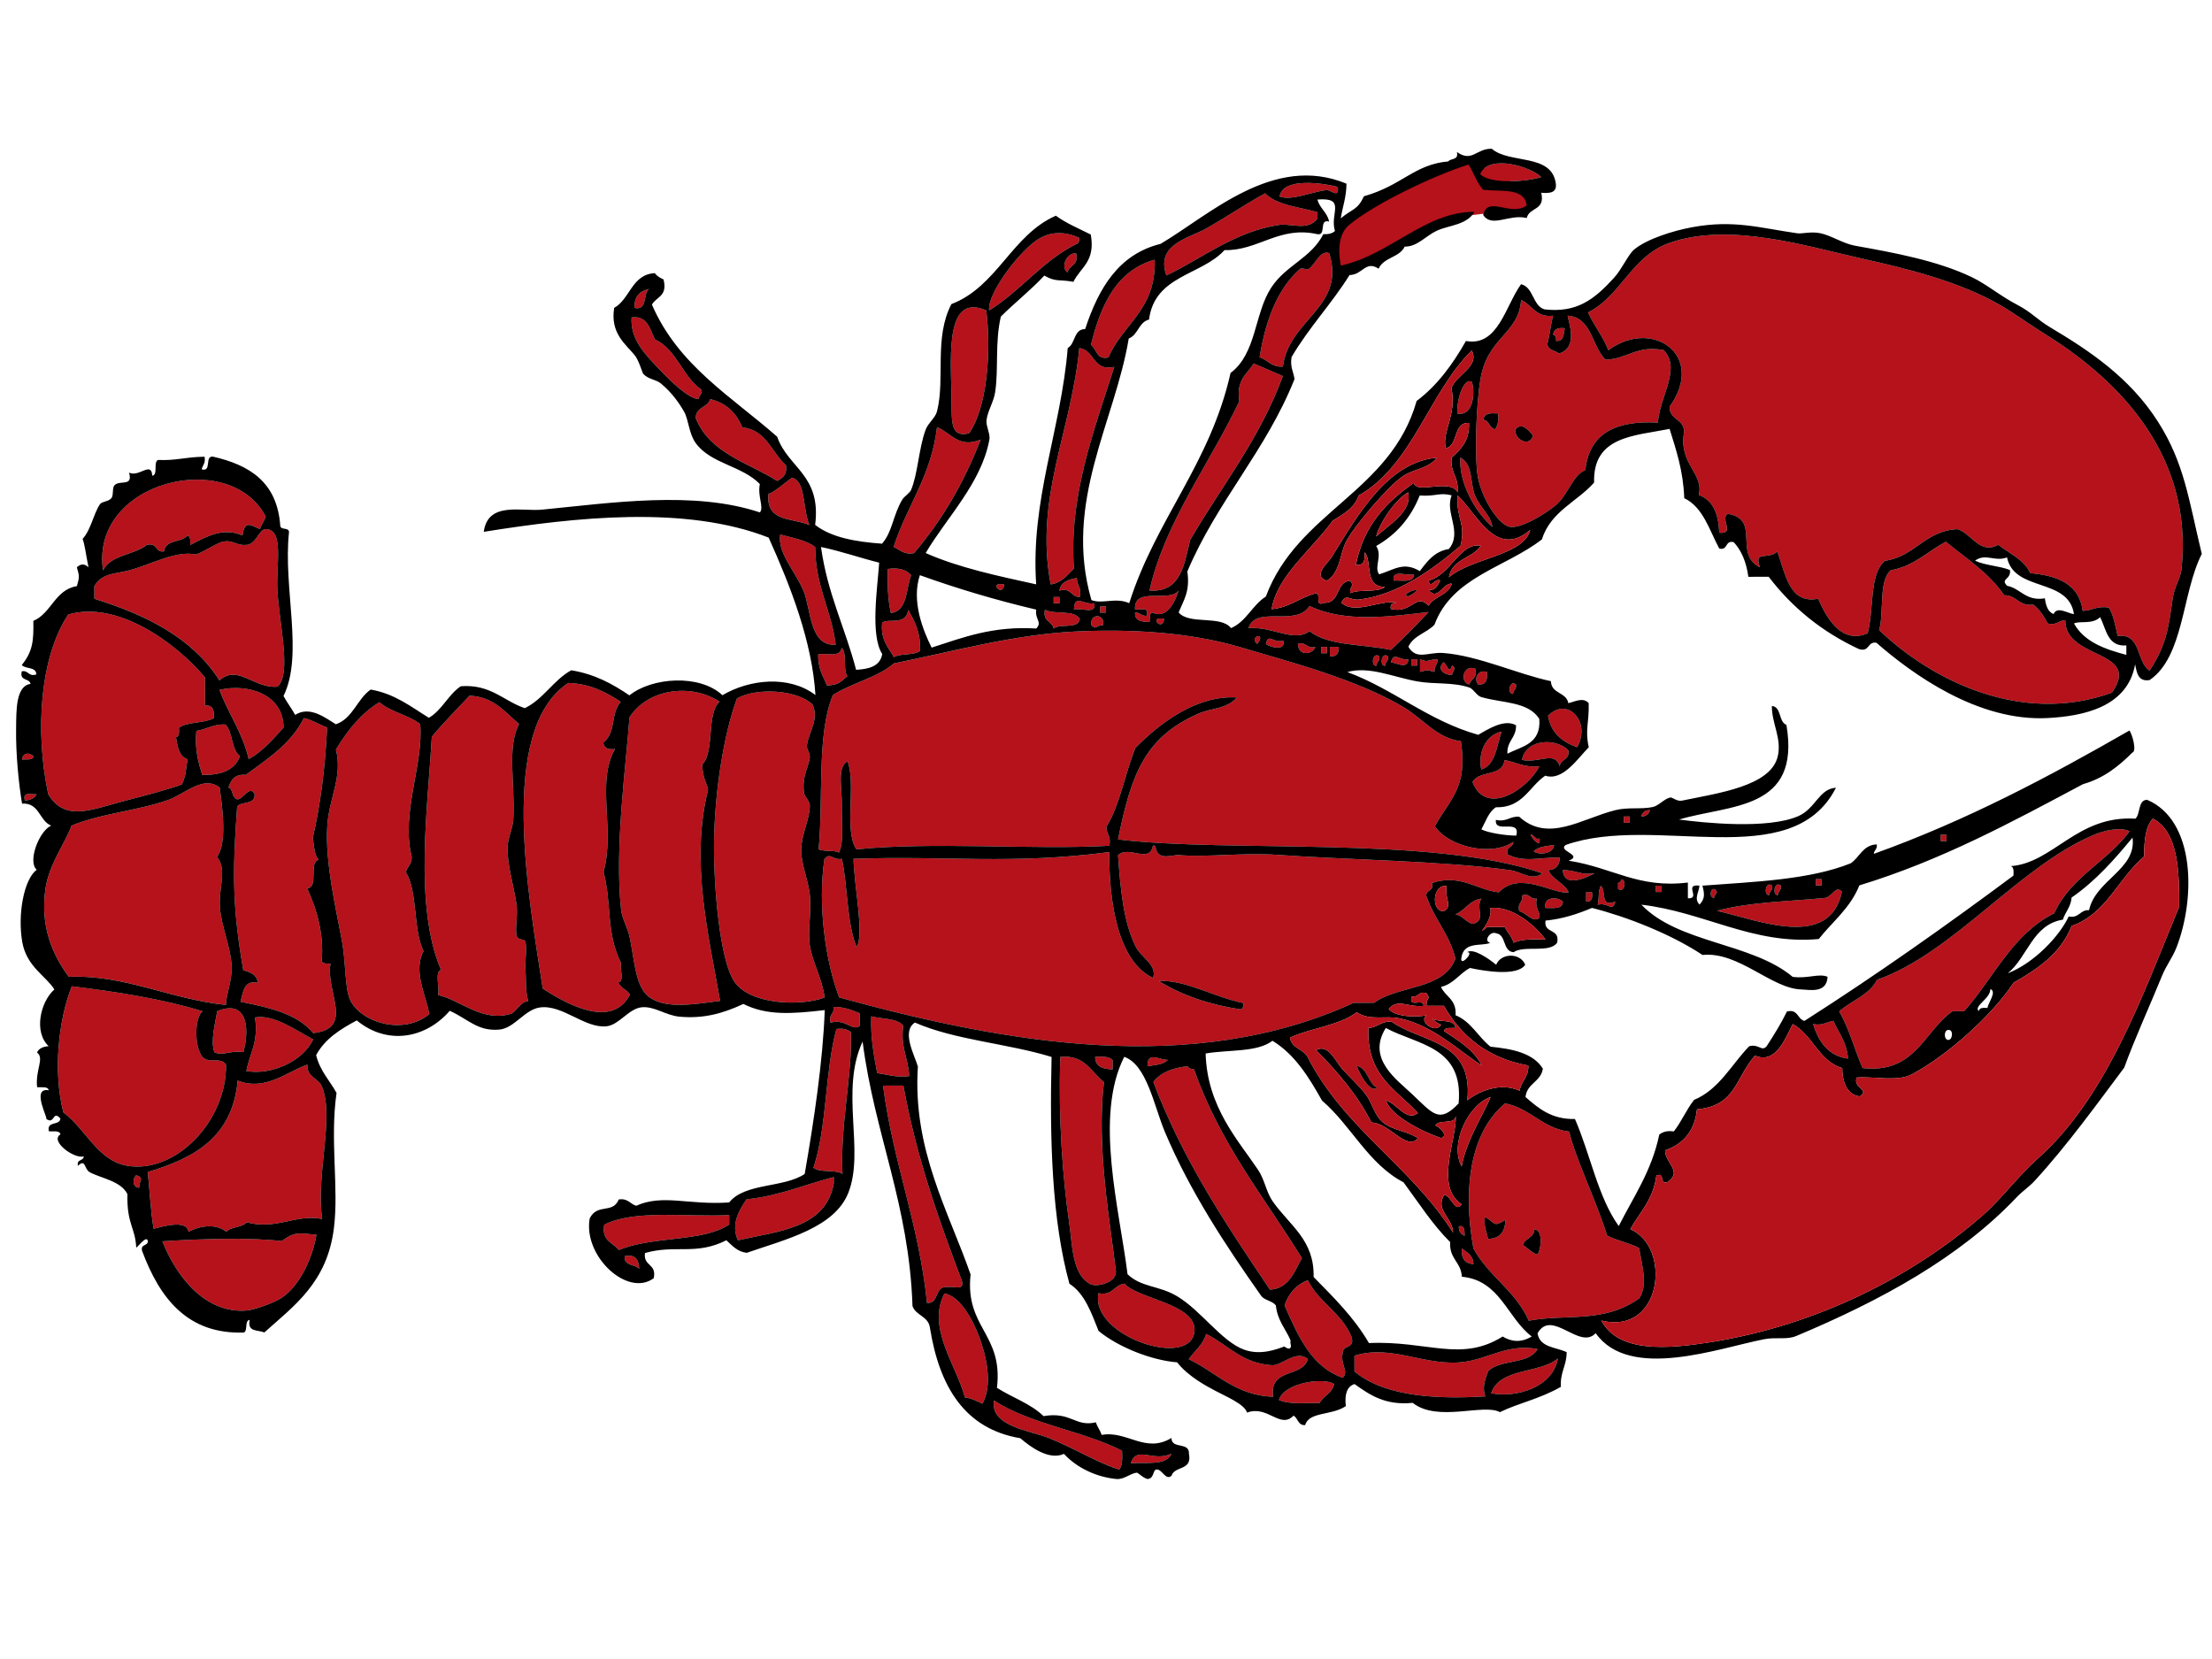 <?xml version="1.0"?><svg width="640" height="480" xmlns="http://www.w3.org/2000/svg">
 <title>lobster outline - indesign</title>

 <g>
  <title>Layer 1</title>
  <g id="svg_1" transform="rotate(89.895, 320.937, 235.59)">
   <path id="svg_2" fill-rule="evenodd" clip-rule="evenodd" fill="#B5121B" d="m154.913,170.676l8.868,-1.17c0,0 -2.059,-7.013 -3.326,-9.79s-9.184,-17.972 -9.184,-17.972l-3.326,-10.082l-0.634,-5.26c0,0 0.632,-10.374 -0.158,-11.543s-4.117,-4.091 -5.383,-2.777s-9.659,19.287 -9.659,19.287s6.808,20.018 9.342,24.109s9.185,12.42 9.185,12.42l4.276,2.777z"/>
   <g id="svg_3">
    <path id="svg_4" fill-rule="evenodd" clip-rule="evenodd" fill="#B5121B" d="m279.917,-65.511c-2.418,3.937 -10.898,2.28 -10.027,9.252c-2.931,0.659 -6.042,1.153 -8.204,2.523c-0.628,3.383 0.874,4.801 0.912,7.57c-7.97,1.056 -10.195,7.415 -10.939,15.138c-4.03,1.888 -5.645,6.006 -8.204,9.252c2.89,5.381 -3.271,7.662 -4.558,11.775c0.409,9.433 7.902,12.332 9.116,21.026c3.802,4.622 14.211,3.149 20.965,5.047c3.292,7.67 -4.606,11.901 -10.027,14.299c1.677,8.336 -7.243,9.44 -13.674,11.774c2.548,2.827 -0.475,6.904 4.558,5.047c-3.889,7.759 -13.912,-0.375 -15.497,9.252c1.286,2.455 5.937,-2.309 5.47,2.523c-5.617,0.145 -9.51,1.879 -10.939,5.888c-6.214,-1.61 -8.992,5.936 -18.23,4.205c-3.933,0.015 -3.36,4.189 -7.293,4.205c-14.908,-10.706 -25.794,4.962 -16.407,17.662c-4.046,1.593 -7.106,4.098 -10.939,5.888c-4.709,-9.525 -16.197,-12.584 -20.053,-23.549c-6.12,-17.404 0.999,-39.616 4.558,-55.508c2.934,-13.101 6.751,-28.576 13.672,-40.37c2.418,-4.119 5.643,-8.506 8.204,-12.616c11.583,-18.592 33.234,-43.39 68.37,-39.534c2.367,0.26 5.16,2.089 8.204,2.523c9.264,1.323 13.627,1.98 20.963,6.729z"/>
    <path id="svg_5" fill-rule="evenodd" clip-rule="evenodd" fill="#B5121B" d="m326.405,-59.624c8.794,6.464 13.132,17.039 23.7,21.867c5.85,11.984 18.66,17.545 28.258,26.073c0,1.121 0,2.242 0,3.364c5.821,8.365 18.13,10.746 16.407,26.073c-5.373,2.331 -11.562,3.909 -16.407,6.729c-3.172,-3.522 -4.605,-8.648 -9.114,-10.934c-7.637,-22.036 -32.942,-41.32 -41.93,-63.078c-1.087,-2.629 -2.268,-7.332 -0.913,-10.093z"/>
    <path id="svg_6" fill-rule="evenodd" clip-rule="evenodd" fill="#B5121B" d="m286.298,-54.578c9.511,26.481 -3.959,52.492 -18.23,67.282c-5.415,-1.451 -14.202,0.207 -17.319,-3.364c-1.149,-6.79 -5.482,-10.642 -8.204,-15.979c4.854,-5.893 9.007,-12.435 15.495,-16.822c-0.035,-3.678 3.317,-4.228 2.735,-8.411c1.375,-1.816 3.355,-3.072 5.47,-4.205c0.659,-2.571 -0.931,-3.065 -0.912,-5.047c11.549,0.032 8.396,-22.244 20.965,-13.453z"/>
    <path id="svg_7" fill-rule="evenodd" clip-rule="evenodd" fill="#B5121B" d="m327.318,-6.638c0.607,0 1.215,0 1.823,0c0,0.56 0,1.121 0,1.682c-0.608,0 -1.216,0 -1.823,0c0,-0.561 0,-1.122 0,-1.682z"/>
    <path id="svg_8" fill-rule="evenodd" clip-rule="evenodd" fill="#B5121B" d="m392.034,21.956c-0.801,5.708 -4.804,8.464 -10.027,10.093c0.53,-2.729 -0.62,-3.913 -0.912,-5.888c3.53,-1.51 6.15,-3.859 10.939,-4.205z"/>
    <path id="svg_9" fill-rule="evenodd" clip-rule="evenodd" fill="#B5121B" d="m343.724,23.638c16.826,3.554 8.306,23.902 5.47,36.164c-2.508,-9.181 -2.658,-20.537 -3.647,-31.118c-0.225,-2.252 -3.841,-3.197 -1.823,-5.047l0,0z"/>
    <path id="svg_10" fill-rule="evenodd" clip-rule="evenodd" fill="#B5121B" d="m340.078,29.526c0.607,0 1.216,0 1.823,0c0,0.56 0,1.121 0,1.682c-0.607,0 -1.216,0 -1.823,0c0,-0.561 0,-1.122 0,-1.682z"/>
    <path id="svg_11" fill-rule="evenodd" clip-rule="evenodd" fill="#B5121B" d="m341.901,41.3c1.473,-0.237 1.57,0.795 2.735,0.841c0.359,1.633 -4.153,1.23 -2.735,-0.841z"/>
    <path id="svg_12" fill-rule="evenodd" clip-rule="evenodd" fill="#B5121B" d="m341.901,43.823c1.473,-0.237 1.57,0.795 2.735,0.841c0.359,1.632 -4.153,1.23 -2.735,-0.841z"/>
    <path id="svg_13" fill-rule="evenodd" clip-rule="evenodd" fill="#B5121B" d="m343.725,59.803c0.738,0.16 0.909,0.844 1.823,0.841c-0.489,1.982 -4.313,0.514 -1.823,-0.841z"/>
    <path id="svg_14" fill-rule="evenodd" clip-rule="evenodd" fill="#B5121B" d="m207.907,76.625c-0.679,11.839 2.816,19.83 13.674,21.026c1.574,3.699 7.115,5.022 10.027,8.411c2.739,3.189 6.939,10.252 6.381,13.456c-0.599,3.434 -8.613,8.259 -14.584,9.252c-5.862,0.975 -20.551,0.466 -28.258,-0.841c-12.078,-2.051 -13.029,-11.164 -22.788,-11.775c1.385,-3.207 5.166,-4.204 4.558,-9.252c2.578,0.706 5.626,0.976 8.204,1.682c1.873,-0.234 1.82,-2.246 2.735,-3.364c-1.574,-5.623 -8.998,-2.846 -10.939,-2.523c0.546,-7.064 8.897,-6.931 12.762,-10.934c-0.146,-6.312 -4.251,-8.974 -2.735,-16.821c5.31,-5.225 13.595,1.263 20.962,1.684zm1.823,41.211c3.224,0.508 5.278,-4.357 1.823,-5.047c-1.39,1.177 -3.933,3.112 -1.823,5.047zm-2.735,9.251c0.269,-1.714 2.466,-1.649 2.735,-3.364c-1.058,-0.706 -2.443,-1.11 -4.558,-0.841c-0.133,2.087 -0.169,4.082 1.823,4.206z"/>
    <path id="svg_15" fill-rule="evenodd" clip-rule="evenodd" fill="#B5121B" d="m341.901,75.784c0.607,0 1.217,0 1.823,0c0,0.56 0,1.121 0,1.682c-0.607,0 -1.216,0 -1.823,0c0,-0.561 0,-1.122 0,-1.682z"/>
    <path id="svg_16" fill-rule="evenodd" clip-rule="evenodd" fill="#B5121B" d="m320.024,79.147c1.121,0.368 1.871,1.076 1.823,2.523c-1.121,-0.366 -1.871,-1.075 -1.823,-2.523z"/>
    <path id="svg_17" fill-rule="evenodd" clip-rule="evenodd" fill="#B5121B" d="m461.311,82.511c7.262,10.362 4.359,20.955 6.381,31.96c-8.671,3.774 -12.904,11.643 -20.966,15.979c-17.758,3.161 -33.722,0.684 -41.93,-9.252c1.459,-7.344 7.201,-10.738 8.206,-18.503c8.42,-2.072 19.887,-7.777 30.081,-10.934c1.512,-2.809 2.133,-6.442 3.645,-9.252c4.968,-0.833 10.765,-2.582 14.584,0.001zm-20.053,30.278c2.561,0.159 2.493,2.745 4.558,3.364c0.82,-1.486 2.2,-2.455 2.735,-4.205c-1.334,-1.129 -7.222,-1.72 -7.293,0.841zm-3.646,14.297c2.96,0.487 4.241,-0.572 6.381,-0.841c-0.045,-3.323 -1.869,-5.005 -5.47,-5.047c2.219,3.609 0.877,2.767 -0.912,5.888z"/>
    <path id="svg_18" fill-rule="evenodd" clip-rule="evenodd" fill="#B5121B" d="m321.848,85.034c0.607,0 1.217,0 1.823,0c0,0.56 0,1.121 0,1.682c-0.607,0 -1.216,0 -1.823,0c0,-0.56 0,-1.121 0,-1.682z"/>
    <path id="svg_19" fill-rule="evenodd" clip-rule="evenodd" fill="#B5121B" d="m340.078,87.558c-0.361,-1.632 4.152,-1.23 2.735,0.841c-0.607,0 -1.215,0 -1.822,0c0.164,-0.716 -0.358,-0.792 -0.913,-0.841z"/>
    <path id="svg_20" fill-rule="evenodd" clip-rule="evenodd" fill="#B5121B" d="m346.458,89.24c3.252,0.713 0.11,2.072 0.912,5.047c-3.527,-0.563 -3.242,-0.001 -5.47,-0.841c1.129,-1.763 6.485,0.376 4.558,-4.205z"/>
    <path id="svg_21" fill-rule="evenodd" clip-rule="evenodd" fill="#B5121B" d="m338.255,95.127c1.111,2.11 4.473,9.014 -0.912,9.252c-0.115,-3.47 1.585,-5.268 0.912,-9.252z"/>
    <path id="svg_22" fill-rule="evenodd" clip-rule="evenodd" fill="#B5121B" d="m343.725,95.969c1.829,-0.287 2.852,0.173 2.735,1.682c-0.912,0 -1.823,0 -2.735,0c0,-0.561 0,-1.122 0,-1.682z"/>
    <path id="svg_23" fill-rule="evenodd" clip-rule="evenodd" fill="#B5121B" d="m301.793,100.174c-1.527,4.197 -3.996,7.527 -9.116,8.411c-5.699,-5.661 1.752,-12.537 9.116,-8.411z"/>
    <path id="svg_24" fill-rule="evenodd" clip-rule="evenodd" fill="#B5121B" d="m302.705,102.697c2.862,-0.398 2.409,2.263 4.558,2.523c-4.529,1.404 -0.818,5.785 -1.823,10.933c-6.103,-1.203 -6.455,-9.855 -2.735,-13.456z"/>
    <path id="svg_25" fill-rule="evenodd" clip-rule="evenodd" fill="#B5121B" d="m338.256,110.266c-11.064,32.034 -6.024,89.927 -10.028,122.791c-18.947,-3.875 -29.63,-7.796 -36.46,-23.549c-1.493,-3.442 -1.152,-7.926 -4.558,-10.934c-0.723,11.604 7.365,22.357 14.585,29.436c7.393,2.989 16.416,4.478 22.788,8.411c2.147,0.019 2.683,-1.449 5.469,-0.841c1.18,21.712 -1.314,51.613 0.912,73.171c-5.443,3.668 -18.831,0.005 -25.521,2.523c1.812,3.163 7.813,1.56 12.76,1.683c4.957,0.122 10.572,-0.679 13.673,0.841c-0.86,1.94 -0.061,2.713 -0.912,5.887c-14.861,-1.424 -33.379,0.524 -44.664,-4.206c-3.505,-5.456 -4.964,-12.801 -9.116,-17.661c-3.535,-17.492 -8.23,-34.587 -9.116,-52.146c-0.803,-15.928 0.203,-33.284 4.558,-47.939c4.488,-15.108 9.352,-33.565 17.318,-47.098c3.512,-5.968 9.18,-9.806 10.028,-16.821c13.426,-2.079 16.699,3.176 24.611,7.57c6.035,-4.067 8.829,-16.442 4.56,-22.708c1.809,0.011 1.158,2.295 3.645,1.682c2.398,-4.969 0.848,-8.806 0.911,-15.138c2.32,0.103 3.535,1.224 3.647,3.365c2.825,-1.316 3.637,-4.494 6.381,-5.887c1.018,3.891 -6.525,14.034 0,20.185c-0.574,6.096 -5.471,11.178 -2.735,19.344c2.486,-0.612 1.834,1.671 3.645,1.682c6.73,-2.203 11.024,-6.65 18.23,-8.411c9.149,3.334 7.63,16.512 12.762,23.55c0,1.962 0,3.923 0,5.887c21.354,46.801 11.476,100.795 -1.823,148.864c-10.084,3.877 -26.612,6.28 -40.107,4.207c-1.986,-1.76 0.456,-2.402 0,-5.046c8.167,-1.716 18.587,-1.353 25.523,-4.205c-3.544,-2.306 -17.522,0.695 -25.523,0.841c-0.928,-26.437 1.848,-45.737 -1.823,-74.01c13.491,0.168 31.538,-2.136 36.46,-12.617c-3.932,-1.163 -5.789,3.399 -9.115,5.046c-7.039,3.485 -16.354,4.355 -26.436,5.046c-2.973,-3.189 2.636,-9.116 -2.735,-10.093c-0.167,-0.716 0.355,-0.794 0.912,-0.842c3.534,-0.923 1.657,-4.893 1.823,-6.728c0.72,-7.863 -0.728,-18.683 0,-28.596c1.483,-20.113 1.796,-47.909 4.56,-67.284c0.458,-3.239 3.226,-6.203 0.909,-9.252l0,0zm30.992,111.018c4.091,-6.596 6.812,-14.46 8.205,-23.549c-0.202,-0.656 -0.764,-0.978 -1.823,-0.841c-1.575,8.088 -6.949,17.131 -6.382,24.39z"/>
    <path id="svg_26" fill-rule="evenodd" clip-rule="evenodd" fill="#B5121B" d="m180.562,103.538c1.743,0.354 3.924,0.305 3.646,2.523c-1.059,-0.138 -1.621,0.185 -1.823,0.841c-1.604,-0.203 -2.078,-1.448 -1.823,-3.364z"/>
    <path id="svg_27" fill-rule="evenodd" clip-rule="evenodd" fill="#B5121B" d="m346.458,104.38c2.329,0.093 1.81,2.816 1.823,5.047c-3.447,0.72 -3.227,-3.765 -1.823,-5.047z"/>
    <path id="svg_28" fill-rule="evenodd" clip-rule="evenodd" fill="#B5121B" d="m478.628,106.062c8.227,1.458 11.476,11.735 10.027,19.344c-7.511,-2.601 -5.531,-13.96 -10.027,-19.344z"/>
    <path id="svg_29" fill-rule="evenodd" clip-rule="evenodd" fill="#B5121B" d="m330.051,106.901c2.735,0.104 2.925,4.772 1.823,5.888c-1.354,-1.273 -1.468,-3.692 -1.823,-5.888z"/>
    <path id="svg_30" fill-rule="evenodd" clip-rule="evenodd" fill="#B5121B" d="m136.809,110.266c1.316,4.037 2.151,14.867 -0.912,17.662c-6.022,-2.635 -1.894,-15.046 0.912,-17.662z"/>
    <path id="svg_31" fill-rule="evenodd" clip-rule="evenodd" fill="#B5121B" d="m307.263,111.107c6.434,3.213 14.75,15.328 4.558,19.344c-3.529,-1.791 -1.392,-8.809 -6.381,-9.252c0.622,-3.352 2.306,-5.722 1.823,-10.092z"/>
    <path id="svg_32" fill-rule="evenodd" clip-rule="evenodd" fill="#B5121B" d="m328.228,111.948c0.056,-0.06 -0.063,-0.831 0,-0.841c4.377,-0.713 -4.328,5.406 0,0.841z"/>
    <path id="svg_33" fill-rule="evenodd" clip-rule="evenodd" fill="#B5121B" d="m351.016,111.107c1.828,1.785 -1.293,3.747 -1.822,5.888c-2.576,0.696 -2.362,-1.185 -4.559,-0.841c-0.753,-2.377 1.286,-2.178 0.912,-4.205c2.786,0.609 3.323,-0.861 5.469,-0.841z"/>
    <path id="svg_34" fill-rule="evenodd" clip-rule="evenodd" d="m448.549,111.948c-0.534,1.749 -1.915,2.718 -2.735,4.205c-2.063,-0.62 -1.995,-3.206 -4.558,-3.364c0.073,-2.561 5.96,-1.97 7.293,-0.841z"/>
    <path id="svg_35" fill-rule="evenodd" clip-rule="evenodd" fill="#B5121B" d="m475.895,111.948c4.559,2.521 2.842,10.834 6.381,14.297c2.617,1 4.839,1.763 7.293,0.841c0.667,12.169 0.557,28.457 -7.293,37.847c-1.52,0 -3.038,0 -4.558,0c-3.414,-10.938 3.397,-20.82 1.823,-31.959c-0.984,-6.956 -5.266,-12.59 -3.646,-21.026z"/>
    <path id="svg_36" fill-rule="evenodd" clip-rule="evenodd" d="m211.553,112.789c3.455,0.689 1.401,5.555 -1.823,5.047c-2.11,-1.934 0.433,-3.87 1.823,-5.047z"/>
    <path id="svg_37" fill-rule="evenodd" clip-rule="evenodd" fill="#B5121B" d="m283.563,117.836c1.471,-0.237 1.57,0.795 2.735,0.841c0.362,1.632 -4.152,1.228 -2.735,-0.841z"/>
    <path id="svg_38" fill-rule="evenodd" clip-rule="evenodd" d="m438.522,121.2c3.601,0.042 5.424,1.724 5.469,5.047c-2.14,0.269 -3.421,1.329 -6.381,0.841c1.79,-3.122 3.132,-2.28 0.912,-5.888z"/>
    <path id="svg_39" fill-rule="evenodd" clip-rule="evenodd" fill="#B5121B" d="m297.236,122.041c4.22,1.433 9.67,1.731 10.939,5.888c-4.644,0.98 -9.908,-1.145 -10.939,-5.888z"/>
    <path id="svg_40" fill-rule="evenodd" clip-rule="evenodd" d="m205.172,122.882c2.114,-0.269 3.5,0.135 4.558,0.841c-0.269,1.714 -2.466,1.649 -2.735,3.364c-1.992,-0.125 -1.956,-2.119 -1.823,-4.205z"/>
    <path id="svg_41" fill-rule="evenodd" clip-rule="evenodd" fill="#B5121B" d="m237.987,124.564c-4.259,4.977 -12.803,9.756 -20.053,9.252c1.893,-3.711 7.492,-2.8 10.939,-4.205c3.737,-1.525 5.426,-4.409 9.114,-5.047z"/>
    <path id="svg_42" fill-rule="evenodd" clip-rule="evenodd" fill="#B5121B" d="m279.917,126.245c2.385,-0.237 3.921,0.308 3.646,2.523c-1.26,1.241 -4.336,0.436 -3.646,-2.523z"/>
    <path id="svg_43" fill-rule="evenodd" clip-rule="evenodd" fill="#B5121B" d="m345.548,127.927c2.616,1.908 6.334,-1.558 7.291,2.523c-0.459,2.099 -2.424,2.809 -2.735,5.047c-1.155,-2.859 -4.11,-4.058 -4.556,-7.57z"/>
    <path id="svg_44" fill-rule="evenodd" clip-rule="evenodd" fill="#B5121B" d="m205.172,134.656c-4.226,0.227 -10.602,-1.952 -9.116,-4.205c2.412,-0.951 10.089,-0.65 9.116,4.205z"/>
    <path id="svg_45" fill-rule="evenodd" clip-rule="evenodd" fill="#B5121B" d="m283.563,131.292c-0.394,2.856 -5.945,1.958 -4.558,-1.682c2.908,-0.72 2.819,1.324 4.558,1.682z"/>
    <path id="svg_46" fill-rule="evenodd" clip-rule="evenodd" fill="#B5121B" d="m451.284,130.451c-0.171,2.366 -1.586,3.583 -4.559,3.364c1.174,-1.441 1.887,-3.307 4.559,-3.364z"/>
    <path id="svg_47" fill-rule="evenodd" clip-rule="evenodd" fill="#B5121B" d="m443.081,132.974c-0.399,1.035 -1.167,1.727 -2.735,1.682c-0.427,-1.795 1.301,-1.601 2.735,-1.682z"/>
    <path id="svg_48" fill-rule="evenodd" clip-rule="evenodd" fill="#B5121B" d="m278.094,136.338c0.669,-1.497 1.657,-0.121 2.735,0c-0.006,2.316 -1.638,4.453 -3.646,2.523c-0.107,-0.861 3.933,-1.702 0.912,-2.523z"/>
    <path id="svg_49" fill-rule="evenodd" clip-rule="evenodd" d="m217.934,140.544c3.455,2.877 3.108,6.727 5.469,10.093c2.839,4.047 13.161,12.997 18.23,15.979c3.732,2.196 9.483,1.885 11.851,5.888c-1.5,4.639 -5.646,-1.037 -7.293,-1.682c-11.789,-7.348 -27.015,-16.003 -28.258,-30.278z"/>
    <path id="svg_50" fill-rule="evenodd" clip-rule="evenodd" fill="#B5121B" d="m276.271,140.544c1.634,-0.107 1.923,1.029 3.646,0.841c-0.638,2.589 -0.638,1.617 0,4.205c-1.215,0 -2.43,0 -3.646,0c1.023,-2.65 0.083,-1.905 0,-5.047z"/>
    <path id="svg_51" fill-rule="evenodd" clip-rule="evenodd" fill="#B5121B" d="m262.598,143.067c3.757,3.541 7.403,7.187 10.939,10.934c-1.739,7.926 -1.1,18.049 -5.469,23.549c3.379,4.497 -1.482,10.737 -0.912,17.662c-6.721,-2.122 -0.196,-13.82 -6.381,-17.662c4.953,-10.387 3.094,-23.371 1.823,-34.484z"/>
    <path id="svg_52" fill-rule="evenodd" clip-rule="evenodd" fill="#B5121B" d="m276.271,146.43c0.608,0 1.216,0 1.823,0c0,0.561 0,1.121 0,1.682c-0.607,0 -1.215,0 -1.823,0c0,-0.56 0,-1.121 0,-1.682z"/>
    <path id="svg_53" fill-rule="evenodd" clip-rule="evenodd" d="m414.822,146.43c3.852,3.281 -4.499,8.336 -4.558,13.458c-8.236,4.175 -14.797,9.895 -20.965,15.979c-1.991,-3.519 3.195,-5.562 5.468,-7.57c2.253,-1.989 4.772,-4.808 7.293,-6.729c2.661,-2.028 6.099,-2.469 8.204,-5.047c2.3,-2.813 2.453,-6.974 4.558,-10.092z"/>
    <path id="svg_54" fill-rule="evenodd" clip-rule="evenodd" fill="#B5121B" d="m251.661,147.271c2.608,0.117 1.666,3.509 1.823,5.888c-3.467,0.674 -1.159,-3.977 -1.823,-5.888z"/>
    <path id="svg_55" fill-rule="evenodd" clip-rule="evenodd" fill="#B5121B" d="m276.271,148.953c3.212,0.221 0.741,3.788 0.911,5.047c-3.308,-0.763 -0.554,-2.482 -0.911,-5.047z"/>
    <path id="svg_56" fill-rule="evenodd" clip-rule="evenodd" fill="#B5121B" d="m275.359,154.841c1.473,-0.237 1.57,0.795 2.735,0.841c0.362,1.632 -4.152,1.228 -2.735,-0.841z"/>
    <path id="svg_57" fill-rule="evenodd" clip-rule="evenodd" fill="#B5121B" d="m275.359,157.364c1.473,-0.237 1.57,0.795 2.735,0.841c0.362,1.632 -4.152,1.228 -2.735,-0.841z"/>
    <path id="svg_58" fill-rule="evenodd" clip-rule="evenodd" fill="#B5121B" d="m484.098,168.297c-3.171,9.131 -12.121,12.926 -20.965,16.821c-3.562,-1.199 -5.993,-3.442 -7.293,-6.729c6.534,-3.222 9.445,-9.788 16.407,-12.616c3.6,-1.076 2.207,2.451 4.558,2.523c3.569,0.834 5.293,-1.856 7.293,0.001z"/>
    <path id="svg_59" fill-rule="evenodd" clip-rule="evenodd" fill="#B5121B" d="m139.544,169.138c3.563,-0.518 0.746,1.997 0.912,3.364c0.484,4.004 3.189,10.209 1.823,13.456c-5.583,-0.89 -3.87,-12.48 -2.735,-16.821z"/>
    <path id="svg_60" fill-rule="evenodd" clip-rule="evenodd" fill="#B5121B" d="m272.626,169.138c1.988,-0.153 2.899,0.688 2.735,2.523c-0.912,0 -1.823,0 -2.735,0c0,-0.841 0,-1.682 0,-2.523z"/>
    <path id="svg_61" fill-rule="evenodd" clip-rule="evenodd" fill="#B5121B" d="m191.5,185.119c0.21,3.278 -1.959,4.36 -2.735,6.729c-10.658,-1.774 -19.767,-5.173 -25.523,-11.774c-0.451,-0.518 0.394,-1.962 0,-2.523c-1.398,-1.991 -5.432,-3.229 -4.558,-5.888c15.648,-4.92 18.976,11.629 32.815,13.456z"/>
    <path id="svg_62" fill-rule="evenodd" clip-rule="evenodd" fill="#B5121B" d="m485.921,170.82c2.714,0.581 3.331,3.094 5.47,4.206c-0.106,4.108 0.491,8.864 -0.912,11.775c-5.091,-1.617 -6.556,-13.144 -4.558,-15.981z"/>
    <path id="svg_63" fill-rule="evenodd" clip-rule="evenodd" fill="#B5121B" d="m272.626,172.503c0.607,0 1.215,0 1.823,0c0,0.56 0,1.121 0,1.682c-0.607,0 -1.215,0 -1.823,0c0,-0.56 0,-1.121 0,-1.682z"/>
    <path id="svg_64" fill-rule="evenodd" clip-rule="evenodd" fill="#B5121B" d="m146.835,175.026c0.608,0 1.215,0 1.823,0c3.719,2.629 1.379,7.822 1.823,10.934c1.844,12.949 9.842,22.668 14.584,32.801c-9.148,3.228 -10.82,-6.805 -13.672,-11.775c-3.384,-5.893 -7.388,-11.945 -10.027,-16.82c3.518,-3.483 3.921,-9.84 5.469,-15.14z"/>
    <path id="svg_65" fill-rule="evenodd" clip-rule="evenodd" fill="#B5121B" d="m272.626,175.867c2.043,0.604 3.002,4.886 -0.912,5.047c-0.661,-2.573 1.573,-2.475 0.912,-5.047z"/>
    <path id="svg_66" fill-rule="evenodd" clip-rule="evenodd" fill="#B5121B" d="m478.628,178.39c5.605,1.557 2.397,11.246 10.939,10.093c-0.471,11.06 -7.134,16.407 -10.939,24.39c-2.398,-1.711 -4.07,-4.094 -7.291,-5.047c3.174,-6.324 8.686,-10.489 9.114,-19.344c-0.436,-3.31 -4.421,-6.652 -1.823,-10.093z"/>
    <path id="svg_67" fill-rule="evenodd" clip-rule="evenodd" fill="#B5121B" d="m458.575,189.325c-18.665,12.495 -37.283,25.032 -60.16,33.641c-2.816,-2.167 -4.108,-5.741 -4.558,-10.093c0.886,-0.024 0.708,-1.029 0.912,-1.682c21.425,-7.426 37.008,-20.241 54.692,-31.118c3.942,2.25 8.764,3.687 9.114,9.252z"/>
    <path id="svg_68" fill-rule="evenodd" clip-rule="evenodd" fill="#B5121B" d="m194.234,185.119c18.242,6.718 31.776,17.78 47.399,26.914c7.199,1.769 15.255,2.745 14.584,11.775c-19.38,-4.282 -36.835,-17.585 -54.69,-26.073c-6.218,0.971 -7.875,-2.266 -10.939,-4.205c1.256,-2.768 2.391,-5.645 3.646,-8.411z"/>
    <path id="svg_69" fill-rule="evenodd" clip-rule="evenodd" fill="#B5121B" d="m270.803,185.119c3.357,-0.774 1.657,4.437 0.912,5.047c-3.254,-0.714 -0.11,-2.072 -0.912,-5.047z"/>
    <path id="svg_70" fill-rule="evenodd" clip-rule="evenodd" fill="#B5121B" d="m271.714,192.688c-2.151,2.706 -3.686,-2.958 0,0l0,0z"/>
    <path id="svg_71" fill-rule="evenodd" clip-rule="evenodd" d="m375.627,196.893c1.06,-0.136 1.621,0.185 1.823,0.841c-1.393,9.088 -4.113,16.951 -8.204,23.549c-0.566,-7.259 4.808,-16.303 6.381,-24.39z"/>
    <path id="svg_72" fill-rule="evenodd" clip-rule="evenodd" fill="#B5121B" d="m459.488,238.945c0.877,-4.175 -2.43,-4.487 -2.735,-7.57c4.309,-3.437 5.832,-20.739 13.674,-20.185c11.303,0.799 1.512,30.378 -10.939,27.755z"/>
    <path id="svg_73" fill-rule="evenodd" clip-rule="evenodd" fill="#B5121B" d="m256.217,215.396c3.769,1.139 8.334,3.662 6.381,7.57c0.146,0.986 1.662,0.71 2.735,0.841c-0.106,2.146 -0.172,4.327 -2.735,4.206c-0.116,-1.508 1.115,-1.774 0.912,-3.364c-2.742,-0.848 -1.615,1.874 -1.823,3.364c-6.835,0.419 -1.782,-10.129 -5.469,-12.616z"/>
    <path id="svg_74" fill-rule="evenodd" clip-rule="evenodd" fill="#B5121B" d="m505.976,217.919c3.556,1.484 2.415,7.305 2.735,11.775c-5.26,-1.736 -0.208,-6.392 -2.735,-11.775z"/>
    <path id="svg_75" fill-rule="evenodd" clip-rule="evenodd" fill="#B5121B" d="m392.034,218.76c1.354,1.273 1.468,3.69 1.823,5.888c-4.49,0.065 -1.798,-3.299 -1.823,-5.888z"/>
    <path id="svg_76" fill-rule="evenodd" clip-rule="evenodd" fill="#B5121B" d="m264.422,219.601c3.95,0.351 -0.96,4.882 0,0l0,0z"/>
    <path id="svg_77" fill-rule="evenodd" clip-rule="evenodd" fill="#B5121B" d="m160.509,222.125c14.665,-0.355 18.493,9.29 28.258,13.458c0.773,3.516 -2.468,3.33 -3.646,5.047c-11.765,-2.884 -21.572,-7.573 -24.611,-18.504z"/>
    <path id="svg_78" fill-rule="evenodd" clip-rule="evenodd" fill="#B5121B" d="m510.532,233.057c-1.893,6.127 -6.215,13.015 -9.114,20.185c-2.219,5.485 -3.435,17.294 -10.939,15.979c6.89,-10.464 8.764,-25.556 14.585,-37.005c2.246,-0.11 4.39,-0.127 5.468,0.841z"/>
    <path id="svg_79" fill-rule="evenodd" clip-rule="evenodd" fill="#B5121B" d="m456.752,241.468c-2.774,5.099 -11.245,5.02 -17.319,5.888c-13.536,1.933 -30.613,3.142 -48.311,2.523c-0.72,-7.112 4.35,-8.883 7.291,-12.615c18.906,2.241 40.417,-1.692 54.692,-3.364c3.627,-0.226 4.786,6.188 3.646,7.568z"/>
    <path id="svg_80" fill-rule="evenodd" clip-rule="evenodd" fill="#B5121B" d="m254.394,252.401c-25.013,4.7 -43.859,-5.955 -68.364,-8.411c0.578,-4.513 6.823,-3.797 5.469,-10.093c18.233,5.797 37.275,13.262 58.337,11.775c1.862,1.927 4.107,3.502 4.558,6.729z"/>
    <path id="svg_81" fill-rule="evenodd" clip-rule="evenodd" fill="#B5121B" d="m392.034,234.74c0.912,0 1.823,0 2.735,0c-0.16,2.654 -0.64,5.016 -3.645,5.047c-0.121,-2.074 -0.139,-4.052 0.91,-5.047z"/>
    <path id="svg_82" fill-rule="evenodd" clip-rule="evenodd" fill="#B5121B" d="m260.775,236.422c0.607,0 1.215,0 1.823,0c0,0.56 0,1.121 0,1.682c-0.608,0 -1.216,0 -1.823,0c0,-0.56 0,-1.121 0,-1.682z"/>
    <path id="svg_83" fill-rule="evenodd" clip-rule="evenodd" fill="#B5121B" d="m266.245,237.263c-0.083,2.294 1.518,1.693 0,3.364c-3.509,0.663 -3.509,-4.027 0,-3.364z"/>
    <path id="svg_84" fill-rule="evenodd" clip-rule="evenodd" fill="#B5121B" d="m259.864,239.786c3.465,-0.674 1.159,3.977 1.823,5.888c-4.665,-0.096 -1.241,-2.784 -1.823,-5.888z"/>
    <path id="svg_85" fill-rule="evenodd" clip-rule="evenodd" fill="#B5121B" d="m154.128,243.992c1.06,-0.136 1.622,0.185 1.823,0.841c4.842,9.83 13.542,16.101 19.142,25.231c-4.49,0.589 -15.935,-7.798 -20.053,-13.458c-2.603,-3.577 -3.068,-7.873 -0.912,-12.615z"/>
    <path id="svg_86" fill-rule="evenodd" clip-rule="evenodd" fill="#B5121B" d="m252.573,244.833c2.146,0.02 2.683,-1.45 5.47,-0.841c0.094,2.611 -2.868,2.401 -1.823,5.888c-2.593,-0.412 -3.225,-2.633 -3.646,-5.047z"/>
    <path id="svg_87" fill-rule="evenodd" clip-rule="evenodd" fill="#B5121B" d="m264.422,243.992c3.086,0.517 1.158,5.661 2.735,7.57c-2.226,0.469 -1.942,3.254 -5.47,2.523c1.594,-2.736 -0.101,-8.504 2.735,-10.093z"/>
    <path id="svg_88" fill-rule="evenodd" clip-rule="evenodd" fill="#B5121B" d="m158.686,244.833c3.527,-0.731 3.242,2.054 5.47,2.523c-1.624,2.248 -6.013,0.006 -5.47,-2.523z"/>
    <path id="svg_89" fill-rule="evenodd" clip-rule="evenodd" fill="#B5121B" d="m258.041,249.878c0.608,0 1.215,0 1.823,0c0,0.561 0,1.122 0,1.682c-0.608,0 -1.215,0 -1.823,0c0,-0.56 0,-1.121 0,-1.682z"/>
    <path id="svg_90" fill-rule="evenodd" clip-rule="evenodd" fill="#B5121B" d="m254.394,265.859c3.951,0.35 -0.96,4.881 0,0l0,0z"/>
    <path id="svg_91" fill-rule="evenodd" clip-rule="evenodd" fill="#B5121B" d="m210.641,275.952c1.351,5.819 -4.001,4.892 -10.939,5.047c-12.599,0.28 -29.687,1.508 -24.611,-10.093c11.695,-1.476 28.149,-0.226 35.55,5.047z"/>
    <path id="svg_92" fill-rule="evenodd" clip-rule="evenodd" fill="#B5121B" d="m491.39,272.587c-0.727,1.572 -1.524,3.08 -1.823,5.047c-9.588,2.629 -20.206,11.048 -30.081,5.888c0.792,-4.554 7.585,-8.18 12.761,-10.093c5.577,-2.061 13.808,-3.849 19.143,-0.841z"/>
    <path id="svg_93" fill-rule="evenodd" clip-rule="evenodd" fill="#B5121B" d="m212.464,272.587c12.613,4.903 23.526,11.374 32.815,19.344c0.537,3.019 -1.059,4.069 -1.823,5.889c-11.929,-3.853 -20.385,-10.909 -34.639,-12.617c1.909,-4.345 6.183,-6.315 3.646,-12.616z"/>
    <path id="svg_94" fill-rule="evenodd" clip-rule="evenodd" fill="#B5121B" d="m455.842,278.474c3.062,-0.863 1.419,2.617 1.823,4.205c-0.49,3.817 4.858,2.246 4.558,5.889c-23.005,2.323 -40.52,9.712 -62.895,12.615c0,-1.962 0,-3.924 0,-5.888c20.85,-3.75 38.787,-10.188 56.514,-16.822z"/>
    <path id="svg_95" fill-rule="evenodd" clip-rule="evenodd" fill="#B5121B" d="m273.537,290.249c1.438,1.757 0.631,5.584 1.823,7.57c-2.893,1.535 -4.885,3.902 -10.027,3.363c-1.299,-2.288 0.992,-6.765 -3.646,-7.57c3.262,-1.756 6.414,-3.614 11.851,-3.363z"/>
    <path id="svg_96" fill-rule="evenodd" clip-rule="evenodd" fill="#B5121B" d="m251.661,292.772c4.076,1.565 10.397,1.061 10.939,5.888c-3.661,0.827 -7.999,1.03 -12.762,0.841c-0.442,-3.211 0.258,-5.37 1.823,-6.729z"/>
    <path id="svg_97" fill-rule="evenodd" clip-rule="evenodd" fill="#B5121B" d="m396.592,293.612c0.448,3.778 -0.462,6.301 -0.912,9.252c-5.071,0.929 -10.061,1.933 -16.407,1.682c0.856,-3.133 0.453,-7.432 2.735,-9.252c6.429,0.887 9.327,-1.486 14.584,-1.682z"/>
    <path id="svg_98" fill-rule="evenodd" clip-rule="evenodd" fill="#B5121B" d="m378.362,307.911c1.216,0 2.43,0 3.646,0c1.763,2.048 -2.243,4.158 -0.912,8.411c-2.576,0.695 -2.362,-1.186 -4.559,-0.841c-0.053,-3.136 0.921,-5.319 1.825,-7.57z"/>
    <path id="svg_99" fill-rule="evenodd" clip-rule="evenodd" fill="#B5121B" d="m424.849,312.957c-1.387,2.083 -0.223,6.521 -1.823,8.41c-11.508,-3.959 -27.95,-3.367 -40.107,-6.727c-0.29,-1.95 0.148,-3.229 0.912,-4.207c12.919,-0.359 26.489,3.185 41.018,2.525z"/>
    <path id="svg_100" fill-rule="evenodd" clip-rule="evenodd" fill="#B5121B" d="m280.829,311.275c2.207,2.571 2.385,2.636 2.735,5.888c-2.75,1.108 -4.956,2.717 -9.116,2.523c-0.282,-2.541 1.013,-6.539 -1.823,-6.727c1.444,-1.755 6.378,-0.285 8.204,-1.684z"/>
    <path id="svg_101" fill-rule="evenodd" clip-rule="evenodd" fill="#B5121B" d="m271.714,314.639c0.587,7.595 -10.435,7.135 -15.497,9.252c-6.141,2.568 -11.069,7.62 -16.407,6.727c1.007,-3.557 1.615,-7.481 3.646,-10.092c11.503,-0.04 18.063,-4.643 28.258,-5.888z"/>
    <path id="svg_102" fill-rule="evenodd" clip-rule="evenodd" fill="#B5121B" d="m425.761,315.479c0.607,0 1.215,0 1.823,0c12.967,2.334 13.751,15.908 16.407,27.755c-4.642,2.179 -9.019,-0.519 -11.851,-2.523c-0.957,-9.489 -4.259,-16.815 -6.38,-25.231z"/>
    <path id="svg_103" fill-rule="evenodd" clip-rule="evenodd" fill="#B5121B" d="m373.804,318.004c2.656,7.335 1.954,21.55 -4.558,26.073c-6.275,4.359 -27.775,5.947 -39.197,5.888c-16.153,-0.085 -33.205,-3.119 -42.841,-6.729c-3.289,-5.918 -2.342,-17.755 1.823,-21.867c4.362,-1.936 7.632,1.042 11.851,1.682c0.975,0.148 2.312,-1.074 3.646,-0.841c2.934,0.51 5.486,2.296 10.026,1.682c1.017,-0.138 2.549,-1.698 3.646,-1.682c4.209,0.058 8.243,2.42 12.761,2.523c4.277,0.096 9.259,-2.218 13.674,-2.523c5.58,-0.386 10.115,0.812 14.585,0c4.825,-0.877 8.352,-3.225 14.584,-4.206z"/>
    <path id="svg_104" fill-rule="evenodd" clip-rule="evenodd" fill="#B5121B" d="m237.076,322.208c-2.131,4.763 -0.752,12.764 -9.116,11.774c0.365,-0.753 -4.573,-6.651 -4.558,-6.727c0.833,-4.063 8.609,-3.047 13.674,-5.047z"/>
    <path id="svg_105" fill-rule="evenodd" clip-rule="evenodd" fill="#B5121B" d="m224.314,331.46c-5.371,8.5 -8.028,19.507 -18.23,23.549c-3.305,-0.033 -2.929,-3.465 -5.469,-4.207c1.118,-4.574 3.962,-7.557 8.204,-9.252c0.657,-6.963 7.25,-8.447 10.939,-12.615c2.863,-0.398 3.725,1.05 4.556,2.525z"/>
    <path id="svg_106" fill-rule="evenodd" clip-rule="evenodd" fill="#B5121B" d="m436.699,345.757c0.912,0 1.823,0 2.735,0c5.125,7.747 3.173,21.558 7.291,31.959c-2.17,1.642 -2.483,4.999 -7.291,4.205c-4.475,-8.766 -2.126,-23.829 -2.735,-36.164z"/>
    <path id="svg_107" fill-rule="evenodd" clip-rule="evenodd" fill="#B5121B" d="m288.121,348.281c3.666,3.907 14.377,1.312 18.23,5.047c4.335,-0.192 4.996,-1.267 7.293,-1.682c20.868,5.278 42.399,-0.17 61.071,-3.364c1.034,7.782 2.268,15.432 -0.912,20.185c-2.871,4.29 -10.098,4.437 -17.32,5.888c-3.203,0.645 -5.503,2.241 -8.204,2.523c-18.221,1.902 -42.216,-1.572 -55.602,-2.523c-7.932,-4.957 -10.196,-17.283 -4.556,-26.073z"/>
    <path id="svg_108" fill-rule="evenodd" clip-rule="evenodd" fill="#B5121B" d="m200.615,354.168c-0.266,3.136 -5.399,8.29 -9.116,11.775c-3.548,3.325 -8.141,8.064 -14.585,7.57c-0.531,-4.696 3.434,-5.244 6.381,-6.729c2.889,-6.305 10.826,-7.954 14.585,-13.456c1.471,-0.24 1.568,0.792 2.735,0.84z"/>
    <path id="svg_109" fill-rule="evenodd" clip-rule="evenodd" fill="#B5121B" d="m168.712,368.466c1.387,1.803 6.3,0.354 5.469,4.205c-3.446,0.095 -4.901,-1.646 -5.469,-4.205z"/>
    <path id="svg_110" fill-rule="evenodd" clip-rule="evenodd" fill="#B5121B" d="m452.195,371.83c-1.428,1.205 -0.718,4.382 -3.646,4.205c-0.682,-3.153 1.026,-4.1 3.646,-4.205z"/>
    <path id="svg_111" fill-rule="evenodd" clip-rule="evenodd" fill="#B5121B" d="m372.892,374.353c10.21,5.385 2.342,18.803 -1.822,25.232c-25.877,3.878 -74.896,13.105 -88.417,-7.57c0.275,-6.475 2.736,-10.933 5.469,-15.14c3.898,3.186 8.381,1.065 11.851,5.047c1.603,-0.203 2.078,-1.447 1.823,-3.364c9.757,5.542 23.025,-0.049 35.55,3.364c9.605,-2.458 17.554,-0.6 26.434,-5.047c1.603,0.485 5.355,-1.015 5.469,0.841c1.807,-0.571 2.083,-2.559 3.642,-3.363z"/>
    <path id="svg_112" fill-rule="evenodd" clip-rule="evenodd" fill="#B5121B" d="m374.715,403.789c0.033,2.256 3.177,3.497 3.646,5.047c2.493,8.251 -4.07,14.643 -5.47,21.026c-2.178,-0.511 -6.613,1.057 -7.291,-0.841c-18.644,7.873 -47.336,3.68 -67.453,2.523c-4.153,-3.455 -7.93,-7.261 -11.851,-10.934c0.314,-6.999 4.715,-10.23 8.204,-14.299c6.939,3.547 16.866,1.161 27.346,1.682c2.991,0.149 5.424,1.583 8.204,1.682c4.999,0.181 10.541,-1.601 16.407,-2.523c3.239,-0.508 6.69,0.421 9.116,0c1.663,-0.288 0.957,-2.16 1.823,-2.523c1.327,-0.557 6.697,0.06 7.291,0c3.162,-0.313 6.743,0.089 10.026,-0.84z"/>
    <path id="svg_113" fill-rule="evenodd" clip-rule="evenodd" fill="#B5121B" d="m301.793,459.298c-5.488,-3.348 -10.403,-7.223 -13.674,-12.616c2.875,-3.235 3.655,-8.401 6.381,-11.774c11.448,-1.023 25.876,5.702 38.283,2.523c2.268,-0.129 2.822,1.322 4.559,1.682c5.654,-3.473 16.666,-2.003 22.788,-5.047c5.743,2.963 12.041,-0.375 18.23,-1.681c6.081,7.378 2.664,19.166 -3.646,22.708c-3.248,1.824 -10.64,1.348 -17.319,2.523c-8.008,1.409 -22.713,4.99 -33.727,4.207c-8.117,-0.581 -14.019,-4.512 -21.876,-2.526z"/>
    <path id="svg_114" fill-rule="evenodd" clip-rule="evenodd" fill="#B5121B" d="m383.831,466.027c-5.649,4.6 -7.418,12.781 -9.116,21.026c-2.735,-0.841 -6.343,-0.876 -5.468,-5.047c-2.421,0.291 -3.077,2.209 -3.646,4.207c-17.604,3.045 -27.965,3.186 -47.399,1.682c-1.561,-1.363 -0.352,-5.282 -3.646,-5.047c-3.083,1.815 3.69,4.141 0.912,5.888c-0.735,0.724 -2.496,0.499 -2.735,1.682c-2.246,-0.731 -3.953,-1.959 -3.646,-5.047c-4.665,-6.349 -8.93,-13.066 -16.407,-16.821c0.552,-2.575 1.935,-4.381 2.735,-6.727c11.549,0.604 22.065,1.909 31.904,4.205c2.379,-0.327 5,-0.433 6.381,-1.682c0.666,3.03 8.068,-0.156 8.204,3.364c6.573,-3.084 13.835,-4.829 20.965,-4.207c1.068,-0.135 0.77,-1.533 0.912,-2.523c8.168,1.472 18.742,-7.042 20.052,5.045z"/>
    <path id="svg_115" fill-rule="evenodd" clip-rule="evenodd" fill="#B5121B" d="m437.612,463.502c-1.541,7.652 3.286,13.314 0.912,21.867c1.603,1.324 1.195,4.504 2.735,5.888c-2.362,2.888 -1.887,7.394 0,10.934c-3.827,0.479 -1.33,8.091 -0.912,10.093c-5.118,0.886 -10.974,1.089 -16.407,1.682c-3.915,-13.208 -9.854,-24.551 -26.434,-26.073c3.266,-7.921 -2.575,-14.345 -4.559,-20.185c3.678,0.249 3.837,-3.155 6.383,-4.207c8.808,-3.637 25.942,1.915 38.283,0z"/>
    <path id="svg_116" fill-rule="evenodd" clip-rule="evenodd" fill="#B5121B" d="m442.168,465.185c6.909,1.179 14.806,4.906 18.23,10.093c1.349,2.041 3.441,7.635 3.646,10.092c0.995,11.949 -9.765,20.344 -20.053,24.39c-0.797,-12.435 -1.017,-26.323 0,-34.482c-2.715,-3.802 -2.342,-4.632 -1.823,-10.093z"/>
    <path id="svg_117" fill-rule="evenodd" clip-rule="evenodd" fill="#B5121B" d="m385.654,466.027c6.318,2.942 10.421,12.14 9.114,19.344c-5.086,-0.912 -8.256,-3.597 -15.495,-2.523c-0.97,-5.522 3.8,-11.89 6.381,-16.821z"/>
    <path id="svg_118" fill-rule="evenodd" clip-rule="evenodd" fill="#B5121B" d="m283.563,476.119c0.711,6.698 -6.636,11.498 -1.823,16.821c-12.415,7.89 -18.977,21.179 -23.7,36.166c-1.215,0 -2.43,0 -3.646,0c-3.898,-2.412 -3.414,-5.765 -4.558,-10.093c-1.739,-6.581 -5.761,-13.471 -4.558,-19.344c-1.001,-2.721 -2.644,-4.847 -3.646,-7.57c-0.7,-3.169 1.112,-4.02 0.912,-6.729c0.187,-3.044 -4.597,-3.941 -4.558,-5.888c0.11,-5.54 10.711,-2.814 18.23,-3.364c10.942,-0.797 23.588,-3.906 27.347,0.001z"/>
    <path id="svg_119" fill-rule="evenodd" clip-rule="evenodd" fill="#B5121B" d="m295.412,474.437c3.373,3.055 6.843,6.021 9.116,10.093c-7.788,1.785 -13.093,5.861 -20.055,8.41c-1.896,-8.022 1.136,-18.499 10.939,-18.503z"/>
    <path id="svg_120" fill-rule="evenodd" clip-rule="evenodd" fill="#B5121B" d="m234.341,479.483c1.349,0.437 2.297,1.245 3.646,1.682c-1.256,2.718 -2.652,4.4 1.823,5.047c-2.427,5.427 0.133,10.213 2.735,15.138c-1.293,-0.072 -2.581,-0.139 -2.735,0.841c2.137,1.674 1.026,6.343 4.558,6.729c0.441,2.649 -2.798,1.904 -1.823,5.047c2.926,3.746 2.75,10.358 7.293,12.616c-25.819,3.721 -35.523,-36.698 -15.497,-47.1z"/>
    <path id="svg_121" fill-rule="evenodd" clip-rule="evenodd" fill="#B5121B" d="m389.301,486.212c-0.583,4.069 1.204,5.948 0,8.41c-3.147,1.142 -8.016,-0.18 -11.851,-0.841c-3.447,-8.165 4,-9.628 11.851,-7.569z"/>
    <path id="svg_122" fill-rule="evenodd" clip-rule="evenodd" fill="#B5121B" d="m309.086,497.986c-3.667,1.102 -7.348,2.19 -12.762,1.682c-0.418,-2.979 -2.027,-4.857 -1.823,-8.411c2.16,-2.213 7.335,-1.643 9.116,-4.205c4.185,1.465 5.515,5.565 5.469,10.934z"/>
    <path id="svg_123" fill-rule="evenodd" clip-rule="evenodd" fill="#B5121B" d="m375.627,491.257c-1.733,16.387 -8.862,29.237 -8.204,45.416c-6.438,4.768 -14.718,8.34 -25.523,6.729c-7.291,-1.088 -13.351,-5.877 -18.23,-7.57c-3.51,-8.479 -4.161,-18.602 -7.293,-27.755c-1.764,-5.158 -7.341,-10.361 -3.646,-15.14c3.412,-0.347 15.781,-2.519 20.053,0.841c3.569,-3.051 8.835,-0.435 14.585,-0.841c5.696,-0.401 11.657,-3.201 17.319,-3.363c3.995,-0.114 7.682,1.582 10.939,1.682z"/>
    <path id="svg_124" fill-rule="evenodd" clip-rule="evenodd" fill="#B5121B" d="m370.158,535.834c1.648,-13.339 3.723,-26.281 7.293,-37.848c1.567,2.266 9.134,2.303 11.851,0.841c4.288,-1.459 0.816,-5.863 3.645,-7.571c16.445,-0.146 31.534,14.765 29.169,28.596c-1.472,8.612 -10.619,11.983 -15.497,18.503c-11.897,3.012 -26.855,1.334 -36.46,-2.52z"/>
    <path id="svg_125" fill-rule="evenodd" clip-rule="evenodd" fill="#B5121B" d="m292.679,494.621c1.515,2.807 0.916,7.566 2.735,10.093c1.293,-0.072 2.581,-0.139 2.735,0.841c2.869,-0.436 5.676,-0.93 6.381,-3.364c3.833,0.777 3.829,0.214 7.293,1.682c1.449,4.03 3.061,10.111 4.558,15.981c2.573,10.089 6.384,17.795 -1.823,22.708c-18.167,3.818 -39.621,2.342 -51.956,-5.888c-4.116,-14.027 7.917,-30.848 18.23,-39.529c2.735,0 5.47,0 8.204,0c-0.278,-2.217 1.259,-2.761 3.643,-2.525z"/>
    <path id="svg_126" fill-rule="evenodd" clip-rule="evenodd" fill="#B5121B" d="m428.496,516.489c-0.254,1.95 -2.434,1.934 -3.646,0.841c0.792,-2.445 1.364,-0.945 3.646,-0.841z"/>
    <path id="svg_127" fill-rule="evenodd" clip-rule="evenodd" fill="#B5121B" d="m314.554,545.926c1.224,0.553 1.698,1.798 1.823,3.364c-2.741,0.847 -1.615,-1.874 -1.823,-3.364z"/>
    <path id="svg_128" fill-rule="evenodd" clip-rule="evenodd" fill="#B5121B" d="m303.617,546.767c1.236,0.26 0.756,2.106 0.912,3.363c-2.113,-0.234 -2.095,-2.246 -0.912,-3.363z"/>
    <path id="svg_129" fill-rule="evenodd" clip-rule="evenodd" d="m362.865,133.815c2.471,0.241 -2.084,-3.961 -1.821,-1.682c-1.321,-1.822 2.044,-6.491 3.645,-8.411c-3.435,-1.375 -3.553,-6.971 0,-8.411c3.527,2.286 1.726,12.294 0.911,15.979c1.558,3.049 4.62,4.709 5.47,8.411c2.878,-1.269 3.58,-4.546 8.205,-4.206c1.816,-4.491 6.299,-6.522 9.114,-10.093c0.662,-6.401 1.849,-12.312 6.382,-15.138c3.889,0.617 4.153,4.578 8.204,5.046c3.239,-3.74 6.504,-7.457 6.383,-14.299c10.109,-4.409 22.618,-6.603 30.991,-12.616c-8.439,-4.268 -15.804,-9.526 -26.434,-11.774c-0.766,-0.976 -1.203,-2.255 -0.912,-4.206c-2.763,-2.216 -6.353,-3.671 -9.116,-5.888c-3.033,-7.294 -10.176,-10.796 -15.497,-15.981c-0.739,-2.908 1.703,-3.55 0,-5.047c-3.212,-2.083 -6.459,-4.132 -10.027,-5.888c-0.791,-3.254 2.227,-2.993 2.734,-5.047c-13.247,-20.859 -27.377,-40.902 -41.929,-60.555c-1.294,-0.072 -2.583,-0.139 -2.735,0.841c-0.871,-12.419 -14.747,-19.237 -13.673,-36.164c-1.402,-1.509 -5.344,-0.677 -5.469,-3.364c5.971,-14.031 28.586,-14.024 42.842,-8.411c2.846,1.12 5.048,2.916 8.204,4.205c7.892,3.224 18.665,8.146 26.435,10.934c10.083,7.587 22.51,16.564 32.816,26.073c1.546,1.429 2.977,3.547 4.558,5.047c17.477,16.577 29.848,39.33 40.106,63.919c1.177,2.82 0.24,5.744 0.912,9.252c2.527,13.192 12.074,38.986 -1.824,48.781c5.006,4.704 -7.254,12.689 0,16.821c4.164,-0.642 3.967,-5.312 5.469,-8.411c3.943,0.005 5.785,1.952 10.027,1.682c3.576,6.3 4.621,12.16 7.294,17.662c-2.601,4.7 2.986,18.027 -2.735,25.231c0.786,8.016 -2.347,12.415 -5.47,16.821c0.69,2.167 2.91,2.923 6.381,2.523c2.775,4.121 1.525,10.664 5.47,11.776c0.157,2.107 -2.042,2.042 -2.735,3.365c3.986,3.881 -3.148,7.452 -0.911,13.457c-2.426,0.628 -4.749,6.217 -6.382,9.252c-1.289,2.401 -4.054,7.705 -8.204,10.935c-0.568,7.201 -4.289,16.842 -9.117,22.708c-5.309,2.109 -10.848,4.006 -13.673,8.411c-18.27,5.008 -41.238,5.682 -65.628,5.046c-3.93,12.634 -4.929,27.973 -10.028,39.528c2.617,4.014 9.622,0.003 12.761,-0.841c23.992,1.621 41.848,-8.805 60.159,-15.138c15.502,1.688 17.101,-9.453 32.815,-7.57c2.82,-4.407 4.595,-9.777 8.204,-13.457c-1.35,-8.063 3.233,-9.135 1.823,-15.138c1.349,-0.437 2.298,-1.245 3.647,-1.683c-1.325,-7.311 5.521,-12.657 0.912,-20.185c3.372,0.03 1.018,-5.228 4.558,-5.046c5.051,-1.015 3.421,4.131 6.381,5.046c1.47,1.664 -1.787,2.678 -1.823,4.206c-0.032,1.308 2.429,0.705 2.735,2.524c0.172,1.03 -1.885,2.949 -1.824,3.365c0.292,1.991 2.041,3.698 1.824,5.887c-0.556,5.601 -3.092,11.227 -7.293,15.138c1.954,4.313 -2.038,9.701 -4.558,12.617c-2.715,15.998 -14.811,23.341 -31.905,26.073c-3.51,0.407 -3.517,4.042 -6.381,5.046c-29.655,0.952 -49.582,10.882 -76.569,14.298c14.233,6.642 31.609,-0.628 43.753,4.205c10.124,4.031 13.379,18.005 17.32,29.438c-0.34,2.771 -2.13,4.202 -3.647,5.887c4.459,8.853 1.132,14.681 3.647,23.549c3.927,0.54 2.953,-3.442 7.291,-2.523c5.591,7.534 -6.34,20.445 -17.318,18.502c-4.5,-2.202 -1.203,-6.685 -5.47,-8.409c-0.436,-2.646 1.298,-3.287 1.824,-5.046c-3.451,-7.758 -0.137,-14.979 -0.912,-26.913c-5.71,-4.545 -4.137,-15.809 -8.206,-21.867c-15.183,-2.669 -32.636,-5.338 -47.398,-5.887c1.079,9.557 1.602,16.732 -1.823,23.548c2.895,6.193 4.274,11.793 3.646,18.503c-0.368,3.935 -3.112,7.277 -2.735,10.934c0.387,3.731 5.061,6.496 5.47,10.094c0.72,6.313 -6.38,12.788 -5.47,19.344c0.621,4.468 6.014,7.355 6.382,11.776c0.519,6.252 -2.988,8.875 -5.469,14.297c7.939,6.879 10.094,18.023 2.735,26.913c2.508,4.694 5.244,9.18 10.028,11.775c4.571,-1.109 7.314,-3.906 10.94,-5.888c13.687,1.987 27.499,-0.663 39.194,0.842c15.719,2.02 22.358,11.56 30.081,20.185c-0.816,1.77 -0.028,5.019 -3.646,4.206c0.138,1.555 3.088,0.515 3.646,1.682c0.547,16.242 -9.863,24.324 -23.699,29.438c-2.021,0.462 -1.297,-1.606 -2.735,-1.683c-1.937,0.268 1.301,2.603 1.823,3.365c-5.842,0.271 -6.823,2.75 -15.496,2.524c-3.847,1.906 -4.584,7.67 -6.382,10.934c-0.86,1.562 -4.035,1.106 -1.823,3.365c-2.021,0.462 -1.298,-1.606 -2.735,-1.682c0.828,2.714 -4.463,9.927 -6.381,6.727c-1.238,0.261 -0.758,2.107 -0.912,3.365c-3.106,0.622 -1.502,-3.1 -3.646,-3.365c-2.696,2.308 2.012,1.579 0,4.207c0.899,-1.173 -9.158,4.564 -8.205,-0.841c-1.237,0.261 -0.757,2.107 -0.912,3.365c-5.056,0.536 -8.332,-2.214 -10.027,0c-1.224,-0.553 -1.699,-1.798 -1.824,-3.365c-4.129,4.406 -12.863,2.344 -16.406,-1.682c-3.789,2.288 -6.557,7.995 -13.674,9.252c-7.953,1.405 -18.227,-0.482 -20.966,-4.206c-2.384,2.717 -11.261,-0.748 -12.76,-4.205c-1.395,3.48 -6.695,3.354 -6.382,8.41c-5.673,0.942 -14.238,1.811 -21.877,1.682c-5.03,-0.085 -12.167,0.11 -12.761,-4.206c-1.756,0.341 -0.72,3.261 -3.646,2.524c-0.372,-2.027 1.664,-1.828 0.911,-4.207c-2.337,0.086 -1.465,3.135 -2.734,4.207c-3.975,-3.23 -7.113,-3.446 -12.762,-3.364c-2.205,-5.254 -9.023,-6.253 -10.028,-12.617c-2.668,-0.755 -2.8,-0.755 -5.47,0c-1.056,-1.246 -1.056,-2.119 0,-3.365c-3.824,0.78 -6.238,0.994 -8.204,1.683c-2.685,-2.462 -7.276,-3.159 -10.028,-5.046c-0.822,-0.566 -0.716,-2.598 -1.823,-3.365c-0.858,-0.594 -2.924,-0.14 -3.647,-0.841c-1.601,-1.554 0.548,-5.446 -3.646,-4.208c1.458,-2.917 -3.424,-6.466 0.911,-6.727c-0.234,-1.748 -4.005,-0.229 -4.558,-1.682c0.249,-5.253 -0.835,-7.681 -0.911,-13.456c1.904,-0.357 2.412,0.575 3.646,0.841c0.877,-3.051 -4.096,-0.706 -3.646,-3.365c2.425,-10.377 7.297,-18.499 20.053,-19.344c1.313,-0.19 0.317,-2.51 1.823,-2.523c16.194,1.781 35.457,-4.248 47.399,1.682c1.916,-1.036 3.555,-2.327 5.47,-3.365c-2.754,-4.293 1.007,-8.906 2.735,-11.774c-1.664,-4.912 -7.3,-6.161 -10.028,-10.092c1.233,-6.992 5.003,-11.645 8.205,-16.821c-2.221,-3.838 -6.69,-5.603 -9.116,-9.252c-0.621,-8.703 4.271,-12.32 6.381,-18.504c-2.626,-5.425 -8.067,-8.256 -10.938,-13.456c1.114,-6.821 4.002,-12.006 7.292,-16.821c-5.249,-6.553 -6.169,-20.367 0,-26.912c-4.616,-7.847 -5.812,-19.292 0,-26.914c-15.51,0.948 -31.351,7.08 -45.576,13.456c-9.468,24.03 -5.993,56.037 -1.823,82.421c-8.855,-1.172 -5.819,-10.95 -6.381,-16.82c-1.907,-19.974 -5.504,-43.929 0.911,-63.078c-1.469,-1.256 -4.569,0.726 -8.204,0c-5.325,5.135 -5.835,14.098 -11.85,18.503c-2.751,2.012 -6.828,2.063 -9.116,3.364c-2.787,1.586 -5.687,3.694 -8.205,6.728c-1.136,1.371 -1.167,3.574 -2.735,5.047c-0.344,0.322 -3.895,1.235 -5.47,2.523c-3.266,2.674 -6.363,7.074 -13.673,5.887c-2.56,-4.646 -9.682,-5.082 -10.028,-11.774c0.851,-0.616 1.382,-1.531 1.823,-2.524c4.984,-1.235 4.968,2.145 7.293,3.364c17.628,-7.564 26.679,-23.043 38.285,-36.165c9.075,-3.121 11.026,-12.814 25.523,-10.934c3.684,-4.73 4.906,-11.734 5.47,-19.346c-3.471,-3.039 -8.117,-3.126 -12.762,-5.887c-0.792,-0.471 -1.93,-2.178 -2.735,-2.524c-4.609,-1.972 -11.84,-2.23 -17.318,-4.206c-2.136,-0.771 -3.503,-2.869 -5.47,-3.365c-9.559,-2.416 -21.195,0.89 -30.993,-4.206c-5.043,-13.289 -19.95,-17.476 -25.523,-30.277c2.211,-3.006 3.728,-6.654 5.47,-10.094c7.891,-1.393 9.484,3.025 13.674,5.047c-0.804,4.164 0.143,5.019 -1.824,8.411c4.225,3.953 7.776,8.524 11.85,12.615c7.671,1.759 15.034,0.637 21.877,1.683c2.83,0.431 5.541,2.26 8.204,2.523c1.562,0.153 3.881,-1.13 5.47,-0.841c12.577,2.294 22.696,12.528 32.816,18.503c4.246,-9.541 6.641,-20.788 9.116,-31.96c-24.512,1.64 -44.785,-7.287 -68.364,-9.251c-1.198,-2.258 -5.473,-1.678 -5.47,-5.046c-11.844,-3.93 -21.643,-9.746 -24.611,-21.867c-8.362,-14.22 -26.116,-32.743 -17.318,-53.827c3.898,0.048 6.676,1.129 10.027,1.682c-2.843,-3.453 -2.364,-4.85 -6.381,-6.729c-3.094,-11.052 -9.188,-14.572 -10.028,-24.39c-0.974,-0.784 -0.284,-3.102 -2.735,-2.523c3.15,-4.405 -1.032,-5.6 -0.911,-10.092c4.463,-5.135 1.302,-17.302 10.028,-18.503c2.848,-0.385 2.914,1.796 2.734,4.205c5.257,-1.206 4.093,3.512 7.293,4.205c-1.251,5.15 2.948,10.105 -0.911,12.614c-5.77,-1.372 0.673,-8.009 -2.735,-12.614c-5.314,0.701 -3.903,7.612 -4.558,12.614c-1.975,1.823 -4.969,2.705 -7.293,4.206c3.003,9.626 10.957,26.652 17.32,34.482c2.356,2.901 6.637,3.505 11.848,2.524c-3.077,-14.286 -15.522,-24.331 -15.495,-38.687c3.864,2.182 3.847,7.437 5.47,10.934c1.457,3.136 4.653,5.656 4.558,9.252c3.197,1.537 3.084,6.123 6.381,7.57c-2.492,3.798 1.785,4.614 1.824,8.411c8.326,5.214 15.165,11.8 23.699,16.821c2.958,0.489 4.242,-0.572 6.382,-0.841c20.761,8.317 35.218,22.452 55.604,31.117c5.802,-0.868 8.447,1.176 11.85,2.524c3.669,-3.064 0.734,-12.22 4.558,-15.139c-1.889,-4.425 -6.667,-6.185 -9.116,-10.093c-24.639,-9.227 -30.067,-36.177 -56.514,-43.734c-4.461,-5.977 -10.566,-10.436 -17.319,-14.297c1.734,-9.323 -10.165,-11.417 -16.407,-15.981c0.92,-3.634 6.157,-3.289 7.293,-6.729c1.089,-9.339 -2.765,-14.389 -9.116,-20.185c-2.568,-2.342 -6.769,-4.109 -8.205,-5.888c-2.99,-3.705 -5.335,-11.039 -6.381,-16.82c-2.164,-11.956 0.235,-19.369 1.823,-30.278c0.216,-1.482 -0.582,-3.919 0,-6.729c0.653,-3.143 3.003,-6.531 3.646,-10.093c2.018,-11.186 4.322,-23.633 9.117,-33.642c2.107,-4.399 5.424,-8.138 8.204,-13.456c1.944,-3.719 4.122,-5.477 6.382,-9.252c6.786,-11.338 14.57,-23.003 27.346,-31.119c11.996,-7.614 22.383,-8.822 38.293,-12.615c11.343,5.794 29.646,5.168 36.461,15.14c0.554,3.314 -2.04,3.725 -4.558,4.205c12.473,2.217 14.958,15.188 15.497,25.232c1.083,20.241 -12.817,39.27 -21.877,49.62c-0.44,2.649 2.799,1.905 1.823,5.047c-4.941,10.579 -11.965,19.238 -20.965,26.073c0,1.962 0,3.924 0,5.888c-4.255,0.56 -7.591,1.966 -10.027,4.205c-0.679,2.589 2.502,1.617 1.823,4.205c-5.395,2.873 -11.976,4.651 -14.584,10.093c-7.905,0.274 -13.907,2.306 -20.053,4.206c2.032,10.181 2.019,22.247 15.495,21.867c5.578,4.946 8.269,12.557 16.408,15.139c8.119,10.452 10.761,25.956 24.612,31.119c2.422,2.25 3.117,6.093 6.381,7.569c4.029,-2.367 1.48,-5.725 1.823,-10.093c0.803,-10.215 6.177,-21.536 8.205,-31.119c3.776,-0.161 3.084,-4.441 6.381,-5.046c-0.442,-1.914 -1.808,-4.296 0,-5.887c5.814,-0.13 7.741,1.122 12.762,0c3.293,3.272 9.87,7.517 8.205,12.614c3.145,4.668 9.332,6.529 9.116,14.298c1.358,2.11 4.091,2.953 6.381,4.205c1.035,-1.931 1.835,-7.193 1.823,-10.093c-5.098,-1.34 -0.356,6.4 -4.559,5.887c0.701,-3.169 -1.111,-4.02 -0.912,-6.728c7.613,-8.374 0.682,-17.878 -1.823,-27.755c-0.954,-3.76 -0.173,-7.61 -0.912,-10.933c-0.387,-1.742 -2.392,-3.307 -2.735,-5.047c-0.12,-0.615 1.209,-1.93 0.912,-3.364c-2.158,-10.452 -4.112,-25.723 -12.762,-27.755c-5.228,-1.227 -9.352,1.699 -14.585,1.682c0.253,-2.85 4.641,-1.885 5.47,-4.205c24.893,-4.183 22.963,16.379 27.346,31.118c0.969,-7.167 2.92,-25.621 -0.911,-34.482c-2.193,-5.074 -7.93,-6.023 -8.205,-10.934c25.167,12.856 7.323,52.251 16.407,78.216c1.754,2.484 2.877,-5.221 4.558,-0.841c2.018,-12.819 8.117,-20 6.383,-34.482c1.518,0 3.037,0 4.558,0c0.192,-3.881 -4.277,1.341 -3.647,-3.364c2.132,0.26 3.766,1.646 5.47,0c-1.725,-1.67 -3.195,-1.433 -5.47,-0.841c-1.116,-15.229 -1.636,-31.011 -6.381,-42.893c-1.708,-2.629 -5.306,-3.515 -5.47,-7.57c1.473,-0.237 1.57,0.795 2.735,0.841c-9.559,-26.783 -22.211,-50.714 -35.548,-74.011c1.032,-0.809 6.014,-2.193 6.381,-0.841c3.924,3.948 7.428,8.286 9.115,14.299c10.874,20.525 21.935,40.877 29.169,64.76c6.561,2.637 10.432,7.756 15.497,11.775c1.724,18.979 -7.911,33.222 -10.028,51.303c11.236,-10.657 11.007,-31.896 20.965,-43.734c0.596,-4.381 -1.081,-7.599 0,-10.093c4.933,0.237 3.702,5.325 3.646,7.57c-0.213,8.631 -11.108,18.188 -10.027,28.596c-6.125,9.178 -11.147,22.049 -13.674,31.96c1.686,4.051 3.148,8.309 3.647,13.456c3.953,0.564 2.099,-4.23 6.381,-3.365c3.14,2.15 0.642,9.5 2.735,12.615c-0.172,3.205 -5.088,2.035 -5.47,5.046c-0.798,1.732 2.363,3.776 2.735,1.682c1.163,2.479 -0.646,7.814 4.552,8.41zm-25.521,-14.297c-2.762,19.375 -3.076,47.171 -4.56,67.284c-0.728,9.913 0.72,20.73 0,28.596c-0.166,1.835 1.712,5.804 -1.823,6.728c-0.555,0.048 -1.079,0.126 -0.911,0.842c5.37,0.976 -0.239,6.904 2.734,10.093c10.082,-0.692 19.397,-1.561 26.436,-5.046c3.325,-1.648 5.183,-6.209 9.115,-5.046c-4.922,10.481 -22.968,12.784 -36.46,12.617c3.671,28.275 0.895,47.573 1.823,74.01c8.001,-0.144 21.979,-3.146 25.523,-0.841c-6.936,2.852 -17.356,2.489 -25.523,4.205c0.456,2.644 -1.986,3.286 0,5.046c13.495,2.074 30.025,-0.328 40.107,-4.207c13.299,-48.069 23.177,-102.062 1.823,-148.864c0,-1.962 0,-3.925 0,-5.887c-5.133,-7.038 -3.613,-20.217 -12.762,-23.55c-7.206,1.761 -11.5,6.208 -18.23,8.411c-1.81,-0.01 -1.158,-2.294 -3.645,-1.682c-2.736,-8.166 2.162,-13.247 2.735,-19.344c-6.525,-6.151 1.019,-16.294 0,-20.185c-2.742,1.393 -3.554,4.57 -6.381,5.887c-0.112,-2.141 -1.327,-3.262 -3.647,-3.365c-0.063,6.332 1.486,10.169 -0.911,15.138c-2.486,0.613 -1.835,-1.67 -3.645,-1.682c4.27,6.266 1.478,18.642 -4.56,22.708c-7.909,-4.392 -11.185,-9.649 -24.611,-7.57c-0.846,7.015 -6.515,10.853 -10.028,16.821c-7.966,13.534 -12.83,31.99 -17.318,47.098c-4.354,14.655 -5.361,32.012 -4.558,47.939c0.884,17.559 5.579,34.654 9.116,52.146c4.152,4.858 5.61,12.205 9.116,17.661c11.285,4.729 29.803,2.78 44.665,4.206c0.85,-3.173 0.051,-3.947 0.911,-5.887c-3.101,-1.52 -8.714,-0.718 -13.673,-0.841c-4.947,-0.123 -10.948,1.479 -12.76,-1.683c6.692,-2.518 20.078,1.146 25.521,-2.523c-2.226,-21.557 0.27,-51.459 -0.911,-73.171c-2.786,-0.608 -3.322,0.859 -5.47,0.841c-6.372,-3.933 -15.393,-5.421 -22.788,-8.411c-7.221,-7.078 -15.307,-17.833 -14.585,-29.436c3.406,3.007 3.065,7.49 4.558,10.934c6.83,15.754 17.513,19.673 36.46,23.549c4.003,-32.865 -1.037,-90.757 10.028,-122.791c2.321,3.049 -0.448,6.013 -0.909,9.252zm-78.392,-191.757c-3.044,-0.434 -5.838,-2.263 -8.205,-2.523c-35.135,-3.856 -56.787,20.942 -68.364,39.529c-2.56,4.111 -5.786,8.497 -8.204,12.616c-6.922,11.795 -10.739,27.269 -13.672,40.37c-3.559,15.893 -10.679,38.105 -4.558,55.508c3.856,10.965 15.344,14.024 20.053,23.549c3.834,-1.789 6.891,-4.294 10.939,-5.887c-9.387,-12.7 1.498,-28.368 16.407,-17.662c3.933,-0.015 3.36,-4.19 7.293,-4.205c9.238,1.731 12.016,-5.815 18.23,-4.205c1.427,-4.009 5.322,-5.744 10.939,-5.888c0.469,-4.831 -4.183,-0.067 -5.469,-2.523c1.583,-9.625 11.605,-1.493 15.496,-9.252c-5.034,1.858 -2.01,-2.22 -4.558,-5.047c6.43,-2.334 15.349,-3.438 13.673,-11.774c5.422,-2.397 13.318,-6.627 10.028,-14.299c-6.755,-1.898 -17.163,-0.425 -20.965,-5.047c-1.211,-8.694 -8.704,-11.593 -9.116,-21.026c1.288,-4.114 7.448,-6.393 4.558,-11.775c2.56,-3.245 4.175,-7.362 8.205,-9.252c0.744,-7.723 2.967,-14.083 10.939,-15.138c-0.038,-2.768 -1.539,-4.187 -0.911,-7.57c2.161,-1.369 5.272,-1.863 8.204,-2.523c-0.872,-6.972 7.61,-5.315 10.028,-9.252c-7.341,-4.743 -11.704,-5.4 -20.969,-6.723l0,0zm215.119,134.566c-4.867,-31.63 -19.346,-59.352 -36.46,-79.057c-4.903,-5.645 -11.788,-10.73 -16.406,-15.979c-17.634,-20.04 -46.944,-30.43 -72.924,-41.211c-9.513,-0.078 -21.773,0.068 -25.523,7.57c2.275,2.107 6.353,2.55 10.938,2.523c6.193,7.463 16.664,10.977 20.054,21.026c8.065,3.211 12.415,9.851 16.406,16.821c9.163,6.053 20.732,18.806 26.435,29.437c2.235,4.168 0.544,11.025 0.912,15.981c3.026,1.292 3.442,-3.98 5.468,-0.841c-0.628,4.331 -5.288,5.015 -8.205,5.047c-2.062,6.789 -9.591,8.531 -12.76,14.299c4.342,2.277 11.662,4.949 9.116,10.934c6.366,5.725 14.527,5.474 15.495,16.821c7.325,0.725 10.49,5.182 11.851,9.252c3.751,-0.039 5.981,-5.059 9.117,-0.841c1.126,2.721 -2.95,0.642 -1.824,3.364c6.931,0.895 10.574,4.821 15.497,7.57c5.214,-12.011 30.798,-9.167 26.434,8.411c9.421,-4.921 8.218,-19.181 6.38,-31.125zm-128.524,-105.13c2.801,0.219 4.1,1.826 6.382,2.523c1.396,8.804 10.819,10.203 15.496,15.979c-3.013,-7.754 -10.806,-15.039 -16.408,-17.662c0.599,-3.076 -1.972,-3.226 -1.822,-5.888c-8.826,-1.955 -11.727,-13.843 -20.966,-12.617c6.413,5.297 12.604,10.801 17.318,17.663zm-18.229,-6.727c8.987,21.758 34.294,41.042 41.929,63.078c4.51,2.287 5.944,7.413 9.115,10.934c4.845,-2.819 11.036,-4.398 16.407,-6.729c1.723,-15.325 -10.586,-17.706 -16.407,-26.073c0,-1.122 0,-2.243 0,-3.364c-9.596,-8.528 -22.408,-14.087 -28.258,-26.073c-10.567,-4.828 -14.905,-15.404 -23.7,-21.867c-1.354,2.761 -0.173,7.464 0.914,10.093zm-62.896,-1.682c2.223,2.259 0.978,5.847 1.823,7.57c5.314,-2.945 7.443,-8.831 9.116,-15.138c-0.912,0 -1.823,0 -2.735,0c0.429,5.441 -4.665,5.787 -8.204,7.568zm0.911,10.092c-0.02,1.982 1.571,2.476 0.912,5.047c-2.115,1.132 -4.095,2.39 -5.47,4.206c0.582,4.182 -2.769,4.733 -2.735,8.411c-6.488,4.387 -10.641,10.927 -15.495,16.822c2.721,5.338 7.056,9.189 8.205,15.979c3.117,3.572 11.903,1.913 17.318,3.364c14.271,-14.792 27.741,-40.803 18.23,-67.282c-12.568,-8.794 -9.416,13.483 -20.965,13.453zm-18.23,16.821c1.352,3.658 -1.334,6.117 0.912,9.252c1.423,-2.892 1.494,-7.031 2.735,-10.093c2.861,-0.415 2.408,2.899 4.558,0.841c0.805,-4.023 4.541,-5.342 3.646,-10.934c2.127,-0.281 3.928,-0.862 4.558,-2.523c-2.455,-0.994 0.003,-4.385 0,-5.888c-10.667,1.654 -6.263,17.213 -16.408,19.345zm131.259,8.411c-1.061,-0.142 -0.988,-1.33 -0.912,-2.523c-1.471,-0.142 -4.698,-2.823 -5.469,-0.841c2.817,-0.028 4.891,4.955 6.381,3.364zm8.203,8.411c-0.309,-0.681 -2.421,-1.015 -2.735,0c-0.602,1.948 3.562,1.819 2.735,0zm-59.246,2.522c0.606,0 1.215,0 1.823,0c0,-0.56 0,-1.121 0,-1.682c-0.608,0 -1.217,0 -1.823,0c0,0.561 0,1.122 0,1.682zm53.779,31.119c0.29,1.975 1.44,3.157 0.911,5.888c5.224,-1.629 9.225,-4.384 10.028,-10.093c-4.79,0.347 -7.411,2.696 -10.939,4.206zm-35.549,2.523c0.989,10.582 1.138,21.937 3.647,31.118c2.836,-12.264 11.356,-32.611 -5.47,-36.164c-2.018,1.849 1.598,2.795 1.823,5.047zm-5.469,2.523c0.606,0 1.217,0 1.823,0c0,-0.56 0,-1.121 0,-1.682c-0.606,0 -1.217,0 -1.823,0c0,0.56 0,1.121 0,1.682zm4.556,10.933c-1.163,-0.046 -1.262,-1.078 -2.734,-0.841c-1.418,2.071 3.095,2.475 2.734,0.841zm0,2.523c-1.163,-0.046 -1.262,-1.078 -2.734,-0.841c-1.418,2.071 3.095,2.473 2.734,0.841zm0.913,15.979c-0.914,0.003 -1.084,-0.681 -1.823,-0.841c-2.49,1.355 1.335,2.823 1.823,0.841zm-158.606,14.299c-1.516,7.847 2.589,10.508 2.735,16.821c-3.865,4.004 -12.215,3.869 -12.762,10.935c1.94,-0.323 9.365,-3.1 10.94,2.523c-0.915,1.117 -0.862,3.129 -2.735,3.365c-2.577,-0.706 -5.626,-0.977 -8.205,-1.682c0.608,5.047 -3.172,6.045 -4.558,9.252c9.759,0.611 10.71,9.723 22.788,11.775c7.707,1.308 22.396,1.817 28.258,0.842c5.971,-0.993 13.984,-5.817 14.584,-9.253c0.558,-3.204 -3.643,-10.268 -6.382,-13.455c-2.911,-3.389 -8.453,-4.713 -10.028,-8.411c-10.857,-1.197 -14.351,-9.186 -13.673,-21.026c-7.364,-0.422 -15.649,-6.91 -20.962,-1.684zm154.96,2.523c0.606,0 1.217,0 1.823,0c0,-0.561 0,-1.122 0,-1.682c-0.606,0 -1.217,0 -1.823,0c0,0.56 0,1.121 0,1.682zm-20.053,4.204c0.048,-1.447 -0.702,-2.156 -1.823,-2.523c-0.05,1.448 0.7,2.157 1.823,2.523zm124.877,0.841c-1.512,2.809 -2.133,6.442 -3.645,9.252c-10.193,3.157 -21.661,8.861 -30.081,10.935c-1.005,7.765 -6.746,11.158 -8.206,18.502c8.208,9.936 24.174,12.414 41.93,9.253c8.062,-4.337 12.294,-12.206 20.966,-15.98c-2.022,-11.004 0.883,-21.597 -6.381,-31.96c-3.817,-2.585 -9.614,-0.836 -14.584,-0.001zm-124.877,4.206c0.606,0 1.217,0 1.823,0c0,-0.561 0,-1.122 0,-1.682c-0.606,0 -1.217,0 -1.823,0c0,0.561 0,1.122 0,1.682zm19.141,1.682c0.607,0 1.216,0 1.822,0c1.417,-2.069 -3.095,-2.473 -2.735,-0.841c0.557,0.049 1.08,0.125 0.913,0.841zm0.912,5.046c2.228,0.84 1.943,0.279 5.47,0.842c-0.801,-2.975 2.34,-4.334 -0.912,-5.047c1.926,4.582 -3.431,2.443 -4.558,4.206zm-4.558,10.935c5.383,-0.238 2.022,-7.143 0.912,-9.252c0.673,3.984 -1.027,5.781 -0.912,9.252zm6.381,-6.729c0.912,0 1.823,0 2.735,0c0.118,-1.509 -0.906,-1.967 -2.735,-1.682c0,0.56 0,1.121 0,1.682zm-51.046,10.934c5.12,-0.885 7.587,-4.213 9.117,-8.411c-7.366,-4.125 -14.817,2.751 -9.117,8.411zm12.761,7.569c1.005,-5.148 -2.708,-9.529 1.823,-10.933c-2.15,-0.26 -1.697,-2.921 -4.558,-2.523c-3.721,3.6 -3.369,12.252 2.735,13.455zm-123.056,-9.252c0.202,-0.655 0.764,-0.978 1.823,-0.841c0.279,-2.218 -1.903,-2.17 -3.646,-2.524c-0.254,1.917 0.22,3.163 1.823,3.365zm165.898,2.524c-0.014,-2.229 0.505,-4.952 -1.823,-5.046c-1.403,1.282 -1.625,5.768 1.823,5.046zm140.375,15.979c1.448,-7.607 -1.799,-17.885 -10.028,-19.344c4.496,5.385 2.516,16.744 10.028,19.344zm-156.782,-12.615c1.101,-1.115 0.912,-5.782 -1.823,-5.887c0.355,2.196 0.47,4.615 1.823,5.887zm21.877,13.456c0,-1.682 0,-3.364 0,-5.046c1.61,-0.756 2.661,-2.031 4.558,-2.523c-1.091,-2.358 -1.003,-5.803 -0.912,-9.253c-4.727,3.479 -9.843,10.17 -9.116,15.98c3.908,-1.029 8.781,5.083 5.47,0.842zm-217.855,1.683c3.063,-2.795 2.228,-13.625 0.912,-17.662c-2.804,2.615 -6.932,15.027 -0.912,17.662zm157.695,-16.821c-5.132,3.135 -4.576,10.858 -6.381,16.821c-0.387,1.278 -2.338,2.221 -2.735,3.364c-1.652,4.756 -0.902,10.06 -1.823,15.139c-1.276,7.02 -4.498,13.856 -2.735,20.185c5.06,-13.552 14.149,-23.391 18.23,-37.846c-1.595,-2.735 -4.696,-7.614 -2.735,-10.935c3.706,-0.056 4.402,2.667 8.204,2.524c-2.124,-4.206 -2.761,-9.787 -10.025,-9.251zm11.849,10.093c4.989,0.444 2.852,7.46 6.381,9.253c10.191,-4.016 1.876,-16.131 -4.558,-19.345c0.483,4.369 -1.201,6.74 -1.823,10.092zm22.788,-10.093c-0.064,0.01 0.055,0.781 0,0.841c-4.329,4.565 4.376,-1.554 0,-0.841zm17.319,0.841c0.374,2.027 -1.665,1.827 -0.911,4.206c2.195,-0.344 1.982,1.538 4.559,0.841c0.529,-2.139 3.65,-4.101 1.822,-5.887c-2.147,-0.02 -2.685,1.45 -5.47,0.841zm133.994,21.026c1.575,11.139 -5.237,21.02 -1.823,31.959c1.519,0 3.038,0 4.558,0c7.85,-9.392 7.959,-25.678 7.293,-37.846c-2.454,0.921 -4.676,0.159 -7.293,-0.842c-3.539,-3.463 -1.82,-11.778 -6.381,-14.297c-1.619,8.437 2.662,14.071 3.646,21.026zm-250.669,1.682c7.061,0.383 7.955,-2.494 14.585,-0.841c6.588,7.794 14.17,18.006 15.495,29.437c0.287,2.479 -1.918,3.78 0.912,5.046c3.604,-3.904 -0.943,-11.165 0,-15.98c0.102,1.026 0.273,1.992 1.823,1.683c1.528,-6.129 -4.819,-7.236 -0.911,-10.935c-2.812,-1.611 -2.963,-5.676 -6.382,-6.728c-0.303,2.58 5.187,4.111 1.823,6.728c0.155,-2.105 -1.4,-2.633 -2.734,-3.365c-0.872,1.568 2.73,2.812 0,3.365c-1.419,-6.269 -11.259,-9.225 -10.028,-15.139c3.722,2.454 3.7,8.361 9.116,9.252c-5.576,-6.353 -6.242,-21.71 -13.673,-23.549c8.575,10.046 -5.156,15.627 -10.027,21.025zm226.056,-0.841c-4.322,0.214 -5.129,3.676 -10.027,3.365c-5.097,5.108 -11.405,9.102 -17.319,13.457c-5.345,10.207 -16.438,15.111 -23.7,23.549c-6.815,3.804 -13.377,7.842 -17.319,14.298c3.394,4.438 2.502,12.83 3.646,19.345c15.549,-0.417 25.233,-9.495 33.728,-15.14c2.865,-1.905 6.445,-2.327 9.116,-4.206c7.064,-4.967 11.161,-12.048 21.875,-11.776c5.908,-5.764 11.674,-11.656 19.143,-15.979c-0.71,-16.94 5.715,-26.661 -1.823,-38.687c1.498,-2.445 1.897,-5.322 0,-8.411c-5.376,7.094 -16.267,9.099 -17.319,20.185zm-74.744,17.662c-0.981,4.442 0.766,8.679 -1.823,12.614c3.844,5.144 4.517,13.215 7.293,19.344c3.087,-0.515 3.246,-3.731 5.47,-5.046c20.834,-10.494 31.861,-30.034 51.044,-42.052c-4.276,0.011 -6.528,5.32 -10.937,2.524c0.124,-1.914 5.488,-3.259 2.735,-5.046c-5.135,7.927 -18.965,1.324 -25.523,1.682c2.673,0.34 0.729,4.935 2.735,5.887c0.29,-0.973 2.82,-3.962 3.645,-1.682c-2.137,6.166 -6.661,14.589 -10.937,15.979c0.706,-3.02 6.322,-5.902 3.646,-9.252c-6.742,6.117 -10.641,14.853 -24.612,14.299c-0.139,-2.675 -2.067,-3.7 -1.822,-6.729c6.143,-8.628 5.326,-23.68 22.788,-21.867c-2.624,-3.362 -5.294,-9.615 -2.735,-15.139c-2.904,-0.406 -3.814,-2.647 -7.293,-2.524c-2.089,11.529 -8.297,19.259 -17.32,24.391c0,1.682 0,3.364 0,5.046c-2.485,0.075 -1.835,-1.401 -3.646,0c-0.753,2.377 1.286,2.178 0.911,4.205c3.588,1.347 0.317,-3.632 2.735,-3.365c0.526,4.479 -2.292,7.525 0.912,10.092c2.465,-2.13 2.348,-8.524 1.823,-10.933c1.782,2.462 5.521,-2.667 2.735,-4.206c-0.442,0.994 -0.972,1.906 -1.823,2.523c1.337,-1.851 -0.109,-6.267 2.735,-6.728c0.156,1.259 -0.325,3.103 0.911,3.365c2.779,-4.164 5.307,-8.56 10.028,-10.935c-4.523,6.876 -11.564,14.003 -13.672,23.552zm-93.887,-32.8c-1.166,-0.046 -1.262,-1.078 -2.735,-0.841c-1.417,2.069 3.097,2.473 2.735,0.841zm21.877,9.251c-1.27,-4.156 -6.72,-4.454 -10.94,-5.888c1.031,4.745 6.295,6.87 10.94,5.888zm-79.302,1.682c-3.445,1.405 -9.046,0.494 -10.939,4.205c7.25,0.505 15.794,-4.273 20.053,-9.252c-3.689,0.639 -5.377,3.523 -9.115,5.046zm194.153,4.205c-7.621,-1.385 -15.793,-6.724 -20.053,-8.411c1.976,6.24 13.384,12.033 20.053,8.411zm-144.021,-4.205c-1.387,3.64 4.164,4.538 4.558,1.682c-1.738,-0.357 -1.65,-2.401 -4.558,-1.682zm4.558,-0.841c0.274,-2.216 -1.262,-2.76 -3.646,-2.524c-0.69,2.959 2.385,3.764 3.646,2.524zm66.541,6.728c0.31,-2.236 2.276,-2.946 2.735,-5.046c-0.957,-4.081 -4.676,-0.616 -7.292,-2.523c0.448,3.512 3.403,4.711 4.557,7.569zm-124.879,11.775c3.42,-0.678 -1.424,-10.538 2.735,-12.617c-4.496,-0.503 -5.531,2.186 -10.028,1.682c-2.372,-2.577 -4.678,-5.215 -10.027,-5.046c-0.26,4.726 6.506,2.967 7.293,6.729c-4.728,1.199 -9.373,-3.23 -17.319,-1.683c-3.886,-1.199 -6.187,-8.284 -10.939,-5.887c12.288,12.491 33.052,17.162 41.929,32.801c3.765,1.294 5.371,4.577 7.293,7.57c8.083,5.758 15.873,16.14 25.523,17.662c-0.6,-5.419 -2.781,-6.989 -4.558,-12.617c-0.361,-2.015 4.152,0.466 2.735,-2.524c0.288,-4.751 -6.087,-3.354 -6.381,-7.57c1.81,-1.401 1.159,0.077 3.646,0c-1.352,-2.676 -0.004,-7.844 -1.823,-10.093c-0.016,6.296 -7.632,3.554 -10.028,5.887c2.384,-0.237 3.921,0.308 3.647,2.524c-11.526,-2.257 -18.23,-8.967 -23.699,-16.819zm15.497,10.934c-3.242,-3.468 -7.3,-10.63 -12.762,-9.252c2.443,4.208 9.564,8.542 12.762,9.252zm-44.665,-27.755c-1.488,2.252 4.889,4.433 9.117,4.205c0.971,-4.856 -6.706,-5.157 -9.117,-4.205zm250.669,3.365c2.974,0.218 4.388,-0.998 4.56,-3.365c-2.674,0.058 -3.387,1.924 -4.56,3.365zm-6.381,0.841c1.568,0.046 2.337,-0.647 2.735,-1.682c-1.433,0.08 -3.161,-0.113 -2.735,1.682zm-57.426,21.026c8.885,5.615 14.935,-3.156 19.143,-7.57c5.86,-6.148 8.56,-7.855 2.735,-13.457c-16.576,-1.555 -16.91,11.874 -21.878,21.028zm-154.046,-19.344c-0.985,3.411 0.355,4.614 0,9.252c6.582,2.617 11.357,6.902 14.585,12.617c2.931,-1.901 6.042,0.738 8.205,-0.841c-1.444,-4.613 -3.693,-7.089 -0.912,-11.776c-2.843,-2.143 -5.712,-4.261 -6.381,-8.411c-4.902,-4.056 -10.494,1.256 -15.497,-0.841zm48.31,2.523c2.009,1.93 3.641,-0.207 3.646,-2.523c-1.077,-0.121 -2.066,-1.498 -2.735,0c3.022,0.821 -1.018,1.662 -0.911,2.523zm64.719,-0.841c-0.721,3.931 7.181,4.715 7.293,0.841c-1.648,-2.743 -3.344,-0.221 -7.293,-0.841zm-65.631,7.568c1.217,0 2.431,0 3.647,0c-0.639,-2.589 -0.639,-1.616 0,-4.206c-1.724,0.188 -2.012,-0.948 -3.647,-0.841c0.083,3.143 1.024,2.398 0,5.046zm-15.495,31.96c6.185,3.842 -0.341,15.54 6.382,17.662c-0.571,-6.925 4.291,-13.165 0.911,-17.662c4.371,-5.5 3.731,-15.621 5.47,-23.549c-3.535,-3.746 -7.183,-7.391 -10.94,-10.934c1.271,11.114 3.13,24.098 -1.823,34.483zm15.495,-29.436c0.608,0 1.217,0 1.823,0c0,-0.561 0,-1.121 0,-1.682c-0.606,0 -1.215,0 -1.823,0c0,0.561 0,1.122 0,1.682zm-22.786,5.046c-0.158,-2.379 0.785,-5.771 -1.824,-5.887c0.665,1.91 -1.643,6.561 1.824,5.887zm23.698,0.841c-0.171,-1.259 2.3,-4.825 -0.912,-5.046c0.358,2.565 -2.397,4.284 0.912,5.046zm0.911,1.683c-1.164,-0.046 -1.262,-1.078 -2.734,-0.841c-1.418,2.069 3.097,2.472 2.734,0.841zm0,2.523c-1.164,-0.045 -1.262,-1.078 -2.734,-0.841c-1.418,2.07 3.097,2.473 2.734,0.841zm198.712,10.092c-2.352,-0.072 -0.959,-3.599 -4.558,-2.523c-6.963,2.826 -9.874,9.394 -16.407,12.617c1.299,3.284 3.73,5.528 7.293,6.728c8.842,-3.895 17.794,-7.69 20.965,-16.82c-2,-1.86 -3.724,0.831 -7.293,-0.002zm-334.528,17.663c1.367,-3.247 -1.338,-9.454 -1.824,-13.455c-0.166,-1.368 2.652,-3.882 -0.911,-3.365c-1.133,4.339 -2.847,15.93 2.735,16.82zm10.939,-10.934c-2.536,11.106 4.803,17.127 4.558,26.914c7.329,6.694 7.241,20.234 20.053,21.867c0.708,2.991 4.463,3.172 5.47,5.887c23.94,3.989 47.286,19.099 75.657,10.933c1.253,-3.173 -0.857,-6.963 0.912,-10.933c-24.374,-7.787 -40.199,-23.465 -66.541,-29.437c-5.65,-7.559 -17.089,-6.869 -24.611,-11.775c-6.626,-4.322 -8.529,-11.586 -15.497,-15.14c0.068,-1.465 -0.203,-2.615 -0.911,-3.365c-5.081,1.566 -9.766,-3.43 -9.117,5.047c2.61,-0.677 3.636,-2.813 6.382,-3.365c-0.878,3.054 4.096,0.708 3.646,3.366zm119.41,-3.365c0.912,0 1.823,0 2.735,0c0.166,-1.835 -0.745,-2.676 -2.735,-2.523c0,0.841 0,1.682 0,2.523zm-113.94,0c-0.875,2.658 3.161,3.897 4.558,5.887c0.394,0.562 -0.451,2.006 0,2.524c5.757,6.601 14.865,10 25.523,11.774c0.775,-2.367 2.945,-3.45 2.735,-6.728c-13.841,-1.826 -17.169,-18.375 -32.816,-13.456zm331.793,15.14c1.403,-2.912 0.806,-7.668 0.912,-11.776c-2.139,-1.112 -2.756,-3.625 -5.47,-4.206c-1.998,2.837 -0.533,14.364 4.558,15.981zm-217.853,-12.617c0.607,0 1.216,0 1.823,0c0,-0.56 0,-1.121 0,-1.683c-0.606,0 -1.215,0 -1.823,0c0,0.562 0,1.123 0,1.683zm-131.258,15.98c2.639,4.876 6.644,10.928 10.027,16.821c2.853,4.97 4.525,15.002 13.672,11.776c-4.744,-10.134 -12.74,-19.851 -14.583,-32.802c-0.445,-3.111 1.895,-8.305 -1.824,-10.934c-0.607,0 -1.215,0 -1.823,0c-1.55,5.3 -1.952,11.657 -5.469,15.139zm130.347,-9.252c3.913,-0.16 2.955,-4.442 0.911,-5.046c0.662,2.572 -1.572,2.473 -0.911,5.046zm208.736,7.57c-0.429,8.856 -5.941,13.022 -9.115,19.344c3.221,0.953 4.894,3.334 7.292,5.046c3.804,-7.982 10.468,-13.331 10.939,-24.39c-8.542,1.155 -5.333,-8.535 -10.939,-10.093c-2.597,3.441 1.387,6.783 1.823,10.093zm-30.991,-8.411c-17.683,10.877 -33.266,23.693 -54.692,31.118c-0.205,0.653 -0.026,1.658 -0.912,1.682c0.45,4.352 1.74,7.926 4.558,10.093c22.878,-8.609 41.495,-21.147 60.16,-33.641c-0.351,-5.564 -5.172,-7.002 -9.115,-9.252zm23.7,3.365c-3.303,1.441 -5.667,3.743 -10.028,4.206c-1.352,0.995 -1.419,3.176 -2.735,4.206c-14.447,10.152 -30.188,20.526 -47.398,27.755c-7.675,3.223 -19.536,5.197 -21.876,11.774c17.226,8.765 44.022,1.474 62.894,-0.841c3.857,-3.984 3.239,-9.044 6.381,-14.297c4.175,-6.979 13.1,-12.857 15.497,-19.344c1.758,-4.755 -0.037,-9.351 -0.912,-11.776c0.101,0.282 1.839,-2.415 -0.911,-1.682c-0.305,0 -0.61,0 -0.913,0zm-282.572,10.092c3.064,1.94 4.72,5.176 10.939,4.205c17.858,8.487 35.31,21.79 54.69,26.073c0.672,-9.031 -7.387,-10.007 -14.583,-11.776c-15.624,-9.134 -29.157,-20.196 -47.4,-26.914c-1.255,2.767 -2.391,5.643 -3.646,8.411zm81.126,-3.364c0.745,-0.609 2.445,-5.82 -0.912,-5.046c0.801,2.975 -2.343,4.332 0.912,5.046zm0,2.523c-3.686,-2.958 -2.152,2.705 0,0l0,0zm198.711,18.503c-7.84,-0.554 -9.364,16.748 -13.674,20.185c0.306,3.083 3.613,3.394 2.735,7.57c12.454,2.624 22.243,-26.956 10.94,-27.755zm-208.739,16.822c0.208,-1.49 -0.919,-4.213 1.823,-3.365c0.203,1.59 -1.028,1.856 -0.912,3.365c2.563,0.12 2.629,-2.061 2.735,-4.205c-1.072,-0.132 -2.587,0.144 -2.735,-0.842c1.953,-3.907 -2.612,-6.429 -6.381,-7.569c3.688,2.487 -1.366,13.035 5.47,12.617zm247.022,1.682c-0.32,-4.47 0.822,-10.291 -2.735,-11.776c2.528,5.384 -2.523,10.039 2.735,11.776zm-114.852,-5.046c-0.355,-2.196 -0.47,-4.614 -1.823,-5.888c0.025,2.59 -2.667,5.953 1.823,5.888zm-129.435,-5.046c-0.96,4.882 3.95,0.35 0,0l0,0zm-79.303,21.025c1.179,-1.716 4.419,-1.528 3.646,-5.046c-9.765,-4.167 -13.59,-13.811 -28.257,-13.457c3.041,10.933 12.848,15.621 24.611,18.504zm319.946,-8.411c-5.821,11.449 -7.695,26.543 -14.585,37.006c7.505,1.314 8.72,-10.494 10.939,-15.979c2.9,-7.171 7.222,-14.058 9.115,-20.186c-1.077,-0.967 -3.222,-0.951 -5.468,-0.841zm-51.958,1.682c-14.274,1.673 -35.785,5.605 -54.692,3.365c-2.941,3.732 -8.011,5.503 -7.291,12.615c17.697,0.62 34.774,-0.591 48.311,-2.524c6.071,-0.868 14.545,-0.787 17.318,-5.887c1.138,-1.379 -0.021,-7.792 -3.647,-7.569zm-196.889,15.98c-1.044,-3.487 1.918,-3.277 1.823,-5.887c-2.786,-0.609 -3.321,0.86 -5.469,0.841c0.423,2.415 1.055,4.636 3.646,5.046zm-6.38,-4.204c-21.063,1.489 -40.105,-5.978 -58.336,-11.775c1.352,6.295 -4.892,5.58 -5.47,10.093c24.505,2.455 43.351,13.111 68.364,8.411c-0.453,-3.228 -2.696,-4.803 -4.558,-6.729zm141.287,-5.887c3.004,-0.029 3.484,-2.391 3.645,-5.046c-0.912,0 -1.822,0 -2.735,0c-1.049,0.994 -1.031,2.972 -0.91,5.046zm-130.349,-1.683c0.607,0 1.215,0 1.823,0c0,-0.561 0,-1.122 0,-1.682c-0.608,0 -1.216,0 -1.823,0c0,0.561 0,1.123 0,1.682zm5.47,2.524c1.518,-1.67 -0.083,-1.069 0,-3.365c-3.509,-0.663 -3.509,4.027 0,3.365zm-4.558,5.046c-0.665,-1.91 1.641,-6.561 -1.823,-5.887c0.582,3.104 -2.842,5.792 1.823,5.887zm-106.648,10.933c4.12,5.66 15.564,14.047 20.054,13.458c-5.6,-9.132 -14.301,-15.404 -19.142,-25.232c-0.2,-0.656 -0.764,-0.978 -1.823,-0.841c-2.157,4.742 -1.692,9.038 0.911,12.614zm106.648,-2.523c3.527,0.731 3.242,-2.054 5.47,-2.524c-1.578,-1.909 0.351,-7.051 -2.735,-7.569c-2.836,1.59 -1.142,7.358 -2.735,10.093zm-97.534,-6.727c-2.226,-0.469 -1.942,-3.254 -5.47,-2.524c-0.542,2.529 3.847,4.771 5.47,2.524zm93.887,4.203c0.608,0 1.216,0 1.824,0c0,-0.56 0,-1.121 0,-1.682c-0.608,0 -1.216,0 -1.824,0c0,0.561 0,1.122 0,1.682zm3.647,5.046c-2.785,11.729 -6.156,22.916 -10.028,33.643c7.452,2.513 15.951,-0.867 20.965,-3.365c-2.92,-9.082 -6.282,-17.754 -5.47,-30.278c-1.904,-1.832 -2.6,0.421 -5.468,0zm-7.293,9.253c-0.96,4.881 3.951,0.349 0,0l0,0zm-79.301,5.046c-5.076,11.601 12.011,10.373 24.611,10.093c6.937,-0.154 12.288,0.773 10.939,-5.046c-7.402,-5.272 -23.856,-6.522 -35.549,-5.046zm297.156,2.522c-5.176,1.913 -11.968,5.54 -12.76,10.093c9.875,5.161 20.492,-3.259 30.081,-5.887c0.298,-1.966 1.096,-3.475 1.823,-5.046c-5.336,-3.006 -13.568,-1.219 -19.143,0.841zm-263.43,11.776c14.253,1.706 22.708,8.763 34.638,12.617c0.764,-1.821 2.359,-2.871 1.823,-5.889c-9.289,-7.969 -20.202,-14.439 -32.816,-19.344c2.538,6.302 -1.737,8.273 -3.646,12.616zm190.508,10.092c0,1.962 0,3.923 0,5.887c22.375,-2.904 39.889,-10.292 62.894,-12.614c0.301,-3.642 -5.048,-2.071 -4.558,-5.889c-0.404,-1.589 1.24,-5.069 -1.823,-4.206c-17.725,6.636 -35.662,13.073 -56.513,16.822zm-137.64,-1.683c4.637,0.804 2.347,5.282 3.646,7.57c5.142,0.539 7.133,-1.828 10.028,-3.363c-1.191,-1.986 -0.385,-5.813 -1.823,-7.57c-5.436,-0.251 -8.59,1.607 -11.851,3.363zm-11.849,5.889c4.763,0.189 9.101,-0.015 12.762,-0.841c-0.542,-4.827 -6.861,-4.323 -10.94,-5.887c-1.565,1.359 -2.265,3.517 -1.823,6.728zm132.17,-4.207c-2.281,1.82 -1.877,6.119 -2.734,9.252c6.346,0.25 11.335,-0.753 16.406,-1.682c0.45,-2.95 1.359,-5.475 0.912,-9.253c-5.257,0.197 -8.155,2.57 -14.584,1.683zm-107.56,5.887c-5.441,3.539 -19.365,1.309 -26.435,0.841c-1.428,5.691 -3.325,10.947 -4.558,16.821c13.503,-1.838 23.442,-6.966 35.549,-10.092c-0.213,-3.727 -0.976,-6.948 -4.557,-7.57zm102.091,14.297c2.195,-0.344 1.981,1.538 4.559,0.841c-1.332,-4.253 2.673,-6.362 0.912,-8.411c-1.217,0 -2.43,0 -3.647,0c-0.905,2.252 -1.878,4.436 -1.824,7.57zm7.293,-5.046c-0.766,0.976 -1.203,2.256 -0.912,4.206c12.158,3.361 28.599,2.769 40.106,6.727c1.601,-1.888 0.436,-6.326 1.824,-8.409c-14.53,0.66 -28.099,-2.884 -41.018,-2.525zm-111.206,2.525c2.835,0.187 1.541,4.186 1.823,6.727c4.16,0.195 6.366,-1.415 9.117,-2.524c-0.351,-3.251 -0.529,-3.316 -2.735,-5.887c-1.828,1.4 -6.762,-0.07 -8.205,1.684zm-29.169,7.568c-2.032,2.611 -2.64,6.536 -3.647,10.092c5.338,0.892 10.267,-4.159 16.407,-6.727c5.062,-2.117 16.084,-1.656 15.497,-9.252c-10.196,1.246 -16.755,5.848 -28.258,5.887zm188.686,20.186c2.831,2.002 7.206,4.703 11.851,2.523c-2.657,-11.847 -3.44,-25.42 -16.407,-27.755c-0.608,0 -1.217,0 -1.823,0c2.118,8.416 5.421,15.742 6.38,25.232zm-72.923,-18.503c-4.47,0.811 -9.005,-0.386 -14.585,0c-4.414,0.305 -9.396,2.619 -13.673,2.523c-4.517,-0.102 -8.551,-2.464 -12.76,-2.523c-1.098,-0.015 -2.629,1.544 -3.647,1.682c-4.539,0.614 -7.091,-1.172 -10.025,-1.682c-1.335,-0.233 -2.671,0.988 -3.646,0.841c-4.219,-0.641 -7.488,-3.618 -11.85,-1.683c-4.167,4.113 -5.112,15.949 -1.824,21.867c9.636,3.61 26.688,6.644 42.842,6.729c11.42,0.06 32.919,-1.529 39.196,-5.888c6.51,-4.522 7.212,-18.737 4.558,-26.072c-6.231,0.981 -9.759,3.33 -14.584,4.206zm-135.816,5.046c-0.017,0.076 4.923,5.974 4.558,6.727c8.364,0.99 6.985,-7.011 9.116,-11.774c-5.067,2 -12.842,0.983 -13.673,5.046zm-3.647,1.682c-3.687,4.166 -10.281,5.653 -10.939,12.615c-4.242,1.694 -7.085,4.676 -8.205,9.252c2.539,0.741 2.163,4.172 5.47,4.207c10.202,-4.042 12.858,-15.049 18.23,-23.549c-0.832,-1.476 -1.694,-2.924 -4.557,-2.525zm219.678,52.985c4.809,0.795 5.12,-2.563 7.291,-4.204c-4.119,-10.402 -2.165,-24.213 -7.291,-31.959c-0.912,0 -1.824,0 -2.735,0c0.606,12.335 -1.742,27.398 2.735,36.164zm-146.756,-7.568c13.388,0.951 37.382,4.426 55.603,2.524c2.7,-0.282 5,-1.878 8.205,-2.524c7.22,-1.451 14.448,-1.595 17.319,-5.887c3.178,-4.753 1.944,-12.403 0.912,-20.186c-18.673,3.195 -40.203,8.643 -61.071,3.365c-2.298,0.415 -2.958,1.49 -7.293,1.683c-3.853,-3.735 -14.565,-1.139 -18.23,-5.047c-5.642,8.79 -3.378,21.116 4.556,26.073zm-94.798,-21.025c-3.76,5.501 -11.697,7.15 -14.585,13.455c-2.948,1.485 -6.913,2.034 -6.382,6.729c6.445,0.494 11.038,-4.245 14.585,-7.57c3.716,-3.485 8.85,-8.639 9.117,-11.776c-1.168,-0.045 -1.264,-1.078 -2.735,-0.839zm-23.7,19.344c0.832,-3.852 -4.081,-2.402 -5.47,-4.206c0.57,2.559 2.024,4.3 5.47,4.206zm274.368,3.364c2.928,0.179 2.219,-2.999 3.647,-4.206c-2.62,0.106 -4.328,1.053 -3.647,4.206zm-79.301,1.683c-0.115,-1.858 -3.866,-0.358 -5.469,-0.841c-8.881,4.446 -16.829,2.589 -26.435,5.046c-12.526,-3.413 -25.793,2.178 -35.55,-3.365c0.256,1.917 -0.22,3.163 -1.823,3.365c-3.469,-3.981 -7.952,-1.861 -11.851,-5.046c-2.734,4.206 -5.195,8.664 -5.47,15.139c13.523,20.676 62.541,11.448 88.418,7.57c4.163,-6.428 12.031,-19.847 1.821,-25.232c-1.556,0.803 -1.832,2.791 -3.642,3.364zm-4.559,26.912c-0.597,0.061 -5.965,-0.557 -7.292,0c-0.866,0.365 -0.16,2.236 -1.823,2.524c-2.425,0.421 -5.879,-0.508 -9.116,0c-5.866,0.92 -11.409,2.703 -16.407,2.524c-2.78,-0.1 -5.211,-1.534 -8.205,-1.683c-10.479,-0.521 -20.406,1.865 -27.346,-1.682c-3.489,4.069 -7.891,7.298 -8.204,14.298c3.919,3.673 7.695,7.479 11.85,10.935c20.117,1.157 48.81,5.351 67.452,-2.524c0.678,1.897 5.114,0.328 7.292,0.841c1.399,-6.383 7.963,-12.775 5.47,-21.025c-0.47,-1.55 -3.613,-2.791 -3.647,-5.046c-3.281,0.927 -6.863,0.525 -10.026,0.839zm-41.017,57.192c11.015,0.782 25.719,-2.797 33.728,-4.207c6.678,-1.175 14.069,-0.7 17.318,-2.524c6.31,-3.543 9.727,-15.331 3.646,-22.708c-6.191,1.306 -12.487,4.644 -18.23,1.681c-6.121,3.045 -17.133,1.574 -22.788,5.046c-1.735,-0.36 -2.29,-1.811 -4.559,-1.682c-12.409,3.179 -26.836,-3.547 -38.283,-2.524c-2.724,3.373 -3.506,8.54 -6.382,11.775c3.271,5.393 8.187,9.267 13.674,12.617c7.855,-1.983 13.758,1.947 21.876,2.526zm40.107,-0.841c-0.144,0.99 0.157,2.388 -0.912,2.523c-7.13,-0.622 -14.391,1.123 -20.965,4.208c-0.136,-3.521 -7.537,-0.335 -8.205,-3.365c-1.379,1.25 -4.001,1.354 -6.381,1.682c-9.84,-2.294 -20.355,-3.601 -31.904,-4.206c-0.798,2.347 -2.181,4.153 -2.735,6.727c7.476,3.755 11.742,10.474 16.407,16.821c-0.307,3.088 1.4,4.316 3.646,5.046c0.239,-1.184 2,-0.958 2.735,-1.682c2.779,-1.747 -3.996,-4.074 -0.912,-5.888c3.295,-0.235 2.086,3.685 3.647,5.047c19.434,1.504 29.796,1.363 47.399,-1.683c0.57,-1.998 1.226,-3.915 3.647,-4.207c-0.875,4.171 2.735,4.206 5.468,5.046c1.698,-8.245 3.466,-16.427 9.116,-21.025c-1.308,-12.086 -11.882,-3.573 -20.051,-5.045zm35.548,2.522c-2.546,1.051 -2.705,4.455 -6.383,4.207c1.984,5.841 7.826,12.266 4.56,20.186c16.578,1.521 22.519,12.863 26.434,26.072c5.435,-0.593 11.289,-0.797 16.407,-1.682c-0.416,-2.003 -2.916,-9.614 0.911,-10.093c-1.887,-3.541 -2.361,-8.046 0,-10.935c-1.54,-1.382 -1.131,-4.562 -2.734,-5.887c2.374,-8.555 -2.451,-14.215 -0.912,-21.867c-12.34,1.914 -29.474,-3.637 -38.283,0zm44.664,11.776c-1.017,8.157 -0.796,22.046 0,34.482c10.288,-4.045 21.049,-12.44 20.053,-24.39c-0.205,-2.457 -2.297,-8.051 -3.646,-10.092c-3.426,-5.187 -11.32,-8.914 -18.23,-10.094c-0.52,5.462 -0.892,6.292 1.823,10.094zm-64.717,7.569c7.239,-1.073 10.407,1.611 15.495,2.524c1.306,-7.204 -2.799,-16.4 -9.115,-19.344c-2.58,4.931 -7.351,11.299 -6.381,16.82zm-123.057,-6.728c-7.519,0.55 -18.12,-2.175 -18.23,3.365c-0.04,1.945 4.746,2.843 4.558,5.887c0.201,2.709 -1.612,3.559 -0.911,6.729c1.001,2.72 2.644,4.847 3.646,7.569c-1.203,5.873 2.819,12.763 4.558,19.345c1.145,4.328 0.658,7.681 4.558,10.093c1.217,0 2.431,0 3.647,0c4.722,-14.987 11.286,-28.276 23.699,-36.166c-4.812,-5.322 2.535,-10.124 1.824,-16.821c-3.762,-3.909 -16.407,-0.799 -27.348,-0.001zm28.258,16.821c6.961,-2.548 12.266,-6.625 20.055,-8.41c-2.274,-4.072 -5.743,-7.038 -9.117,-10.093c-9.803,0.004 -12.836,10.48 -10.939,18.503zm-34.637,33.642c-4.542,-2.257 -4.366,-8.869 -7.293,-12.617c-0.975,-3.143 2.264,-2.398 1.823,-5.046c-3.53,-0.386 -2.421,-5.055 -4.558,-6.729c0.154,-0.979 1.442,-0.912 2.735,-0.841c-2.601,-4.925 -5.161,-9.712 -2.735,-15.138c-4.474,-0.646 -3.078,-2.328 -1.823,-5.046c-1.349,-0.437 -2.297,-1.245 -3.646,-1.683c-20.027,10.404 -10.322,50.822 15.496,47.1zm127.612,-32.801c3.836,0.661 8.704,1.982 11.851,0.841c1.205,-2.464 -0.582,-4.34 0,-8.41c-7.851,-2.06 -15.297,-0.596 -11.851,7.569zm-73.834,-6.729c-1.78,2.563 -6.956,1.993 -9.116,4.206c-0.203,3.554 1.406,5.432 1.823,8.411c5.412,0.508 9.094,-0.581 12.762,-1.682c0.046,-5.37 -1.284,-9.47 -5.47,-10.935zm61.072,2.525c-5.662,0.162 -11.622,2.962 -17.319,3.364c-5.752,0.407 -11.016,-2.211 -14.585,0.841c-4.272,-3.361 -16.641,-1.19 -20.053,-0.841c-3.695,4.779 1.882,9.982 3.647,15.139c3.131,9.152 3.781,19.276 7.293,27.755c4.879,1.693 10.939,6.481 18.23,7.57c10.804,1.611 19.086,-1.961 25.523,-6.729c-0.66,-16.18 6.469,-29.03 8.204,-45.417c-3.257,-0.101 -6.944,-1.797 -10.939,-1.682zm41.929,48.779c4.877,-6.519 14.026,-9.892 15.497,-18.503c2.363,-13.832 -12.725,-28.743 -29.17,-28.596c-2.828,1.709 0.644,6.112 -3.645,7.571c-2.716,1.463 -10.282,1.423 -11.851,-0.841c-3.569,11.567 -5.644,24.508 -7.293,37.849c9.605,3.852 24.563,5.53 36.46,2.52zm-117.585,-41.211c-2.735,0 -5.47,0 -8.205,0c-10.312,8.68 -22.346,25.501 -18.23,39.529c12.336,8.229 33.791,9.706 51.956,5.887c8.208,-4.912 4.397,-12.619 1.824,-22.708c-1.496,-5.869 -3.109,-11.951 -4.558,-15.98c-3.464,-1.468 -3.46,-0.906 -7.293,-1.683c-0.705,2.434 -3.512,2.929 -6.382,3.365c-0.153,-0.979 -1.441,-0.912 -2.735,-0.841c-1.818,-2.528 -1.218,-7.286 -2.735,-10.093c-2.381,-0.236 -3.917,0.309 -3.643,2.524zm135.817,20.187c1.211,1.092 3.392,1.109 3.646,-0.841c-2.282,-0.106 -2.854,-1.606 -3.646,0.841zm-108.472,31.959c-0.125,-1.567 -0.6,-2.812 -1.824,-3.365c0.209,1.49 -0.917,4.212 1.824,3.365zm-11.849,0.84c-0.155,-1.258 0.324,-3.104 -0.912,-3.364c-1.183,1.117 -1.201,3.129 0.912,3.364z"/>
    <path id="svg_130" fill-rule="evenodd" clip-rule="evenodd" fill="#B5121B" d="m348.281,125.404c-0.727,-5.81 4.389,-12.502 9.116,-15.979c-0.092,3.448 -0.18,6.894 0.912,9.252c-1.897,0.493 -2.946,1.767 -4.558,2.523c0,1.682 0,3.364 0,5.047c3.311,4.24 -1.562,-1.873 -5.47,-0.842z"/>
    <path id="svg_131" fill-rule="evenodd" clip-rule="evenodd" fill="#B5121B" d="m238.899,113.63c7.432,1.84 8.097,17.197 13.674,23.549c-5.415,-0.891 -5.394,-6.798 -9.116,-9.252c-1.232,5.914 8.609,8.869 10.027,15.14c2.73,-0.553 -0.872,-1.798 0,-3.364c1.334,0.731 2.889,1.259 2.735,3.364c3.364,-2.618 -2.126,-4.148 -1.823,-6.729c3.418,1.053 3.569,5.118 6.381,6.729c-3.907,3.699 2.439,4.804 0.912,10.934c-1.55,0.309 -1.721,-0.656 -1.823,-1.682c-0.943,4.814 3.604,12.076 0,15.979c-2.83,-1.266 -0.625,-2.566 -0.911,-5.047c-1.325,-11.43 -8.908,-21.643 -15.495,-29.437c-6.63,-1.654 -7.525,1.224 -14.585,0.841c4.87,-5.399 18.601,-10.979 10.026,-21.026zm19.142,35.323c-0.442,-0.994 -0.972,-1.906 -1.823,-2.523c-0.14,1.125 1.432,4.637 1.823,2.523z"/>
    <path id="svg_132" fill-rule="evenodd" clip-rule="evenodd" fill="#B5121B" d="m393.857,127.927c-4.721,2.373 -7.249,6.769 -10.027,10.934c-1.236,-0.26 -0.756,-2.106 -0.912,-3.364c-2.843,0.461 -1.397,4.878 -2.735,6.729c0.851,-0.617 1.381,-1.529 1.823,-2.523c2.788,1.539 -0.952,6.667 -2.735,4.205c0.525,2.409 0.641,8.804 -1.823,10.933c-3.204,-2.566 -0.388,-5.612 -0.912,-10.092c-2.418,-0.269 0.853,4.711 -2.735,3.364c0.373,-2.026 -1.666,-1.827 -0.912,-4.205c1.811,-1.401 1.161,0.075 3.646,0c0,-1.682 0,-3.364 0,-5.047c9.024,-5.132 15.231,-12.862 17.32,-24.39c3.479,-0.125 4.389,2.118 7.293,2.523c-2.56,5.524 0.109,11.778 2.735,15.14c-17.46,-1.813 -16.644,13.239 -22.788,21.867c-0.245,3.027 1.683,4.054 1.822,6.729c13.971,0.554 17.871,-8.183 24.613,-14.299c2.676,3.35 -2.94,6.23 -3.646,9.252c4.276,-1.391 8.8,-9.813 10.938,-15.979c-0.824,-2.28 -3.355,0.709 -3.645,1.682c-2.006,-0.953 -0.063,-5.548 -2.735,-5.888c6.558,-0.356 20.388,6.246 25.523,-1.682c2.753,1.788 -2.609,3.132 -2.735,5.047c4.41,2.796 6.662,-2.512 10.938,-2.523c-19.182,12.018 -30.212,31.558 -51.044,42.052c-2.223,1.313 -2.383,4.53 -5.469,5.047c-2.776,-6.13 -3.449,-14.2 -7.293,-19.344c2.588,-3.937 0.842,-8.173 1.823,-12.615c2.108,-9.551 9.149,-16.678 13.672,-23.552zm16.407,28.596c-2.105,2.578 -5.543,3.019 -8.204,5.047c-2.52,1.92 -5.039,4.739 -7.293,6.729c-2.273,2.007 -7.459,4.05 -5.468,7.57c6.168,-6.084 12.729,-11.805 20.965,-15.979c0.057,-5.122 8.408,-10.177 4.558,-13.458c-2.105,3.116 -2.258,7.277 -4.558,10.092zm-16.407,7.568c2.695,-0.909 7.913,-3.868 6.381,-5.888c-1.342,2.689 -5.661,2.628 -6.381,5.888z"/>
    <path id="svg_133" fill-rule="evenodd" clip-rule="evenodd" fill="#B5121B" d="m402.971,125.404c4.261,1.686 12.432,7.025 20.053,8.411c-6.668,3.622 -18.076,-2.171 -20.053,-8.411z"/>
    <path id="svg_134" fill-rule="evenodd" clip-rule="evenodd" fill="#B5121B" d="m248.926,164.092c0.275,-2.216 -1.262,-2.76 -3.646,-2.523c2.395,-2.334 10.011,0.408 10.027,-5.888c1.819,2.249 0.471,7.415 1.823,10.093c-2.487,0.077 -1.835,-1.401 -3.646,0c0.294,4.214 6.669,2.817 6.381,7.57c1.417,2.99 -3.095,0.508 -2.735,2.523c1.776,5.629 3.957,7.197 4.558,12.616c-9.65,-1.522 -17.441,-11.903 -25.523,-17.662c-1.923,-2.991 -3.529,-6.276 -7.293,-7.57c-8.877,-15.64 -29.641,-20.309 -41.93,-32.801c4.753,-2.398 7.051,4.689 10.939,5.888c7.946,-1.547 12.592,2.881 17.319,1.682c-0.786,-3.76 -7.552,-2.003 -7.293,-6.729c5.349,-0.169 7.655,2.469 10.027,5.047c4.496,0.504 5.531,-2.185 10.027,-1.682c-4.16,2.078 0.685,11.937 -2.735,12.616c5.465,7.851 12.169,14.56 23.698,16.819zm-2.735,6.729c1.647,0.645 5.792,6.321 7.293,1.682c-2.366,-4.002 -8.117,-3.692 -11.851,-5.888c-5.07,-2.983 -15.391,-11.933 -18.23,-15.979c-2.362,-3.366 -2.015,-7.216 -5.469,-10.093c1.242,14.276 16.469,22.931 28.258,30.278z"/>
    <path id="svg_135" fill-rule="evenodd" clip-rule="evenodd" fill="#B5121B" d="m227.96,148.953c5.462,-1.38 9.519,5.783 12.762,9.252c-3.198,-0.71 -10.32,-5.045 -12.762,-9.252z"/>
    <path id="svg_136" fill-rule="evenodd" clip-rule="evenodd" fill="#B5121B" d="m349.194,138.862c-0.112,3.874 -8.014,3.09 -7.293,-0.841c3.948,0.62 5.645,-1.902 7.293,0.841z"/>
    <path id="svg_137" fill-rule="evenodd" clip-rule="evenodd" d="m256.217,146.43c0.851,0.617 1.381,1.529 1.823,2.523c-0.391,2.114 -1.964,-1.398 -1.823,-2.523z"/>
    <path id="svg_138" fill-rule="evenodd" clip-rule="evenodd" d="m400.238,158.205c1.533,2.018 -3.684,4.978 -6.381,5.888c0.72,-3.261 5.039,-3.2 6.381,-5.888z"/>
    <path id="svg_139" fill-rule="evenodd" clip-rule="evenodd" fill="#B5121B" d="m467.691,93.445c4.365,-17.576 -21.22,-20.42 -26.435,-8.411c-4.923,-2.747 -8.566,-6.674 -15.496,-7.57c-1.126,-2.722 2.949,-0.643 1.823,-3.365c-3.135,-4.218 -5.365,0.802 -9.116,0.841c-1.36,-4.069 -4.526,-8.526 -11.85,-9.252c-0.969,-11.346 -9.129,-11.096 -15.495,-16.82c2.546,-5.984 -4.774,-8.658 -9.116,-10.934c3.169,-5.768 10.699,-7.51 12.76,-14.299c2.915,-0.031 7.577,-0.714 8.204,-5.047c-2.025,-3.139 -2.442,2.133 -5.468,0.841c-0.368,-4.956 1.324,-11.812 -0.912,-15.981c-5.7,-10.631 -17.27,-23.384 -26.434,-29.437c-3.993,-6.97 -8.341,-13.609 -16.407,-16.82c-3.389,-10.049 -13.862,-13.563 -20.053,-21.026c-4.587,0.026 -8.665,-0.416 -10.939,-2.523c3.75,-7.502 16.01,-7.646 25.522,-7.57c25.981,10.781 55.29,21.171 72.923,41.211c4.619,5.251 11.503,10.334 16.406,15.979c17.116,19.706 31.595,47.429 36.46,79.057c1.842,11.949 3.045,26.209 -6.378,31.124l0,0z"/>
   </g>
  </g>
 </g>
</svg>